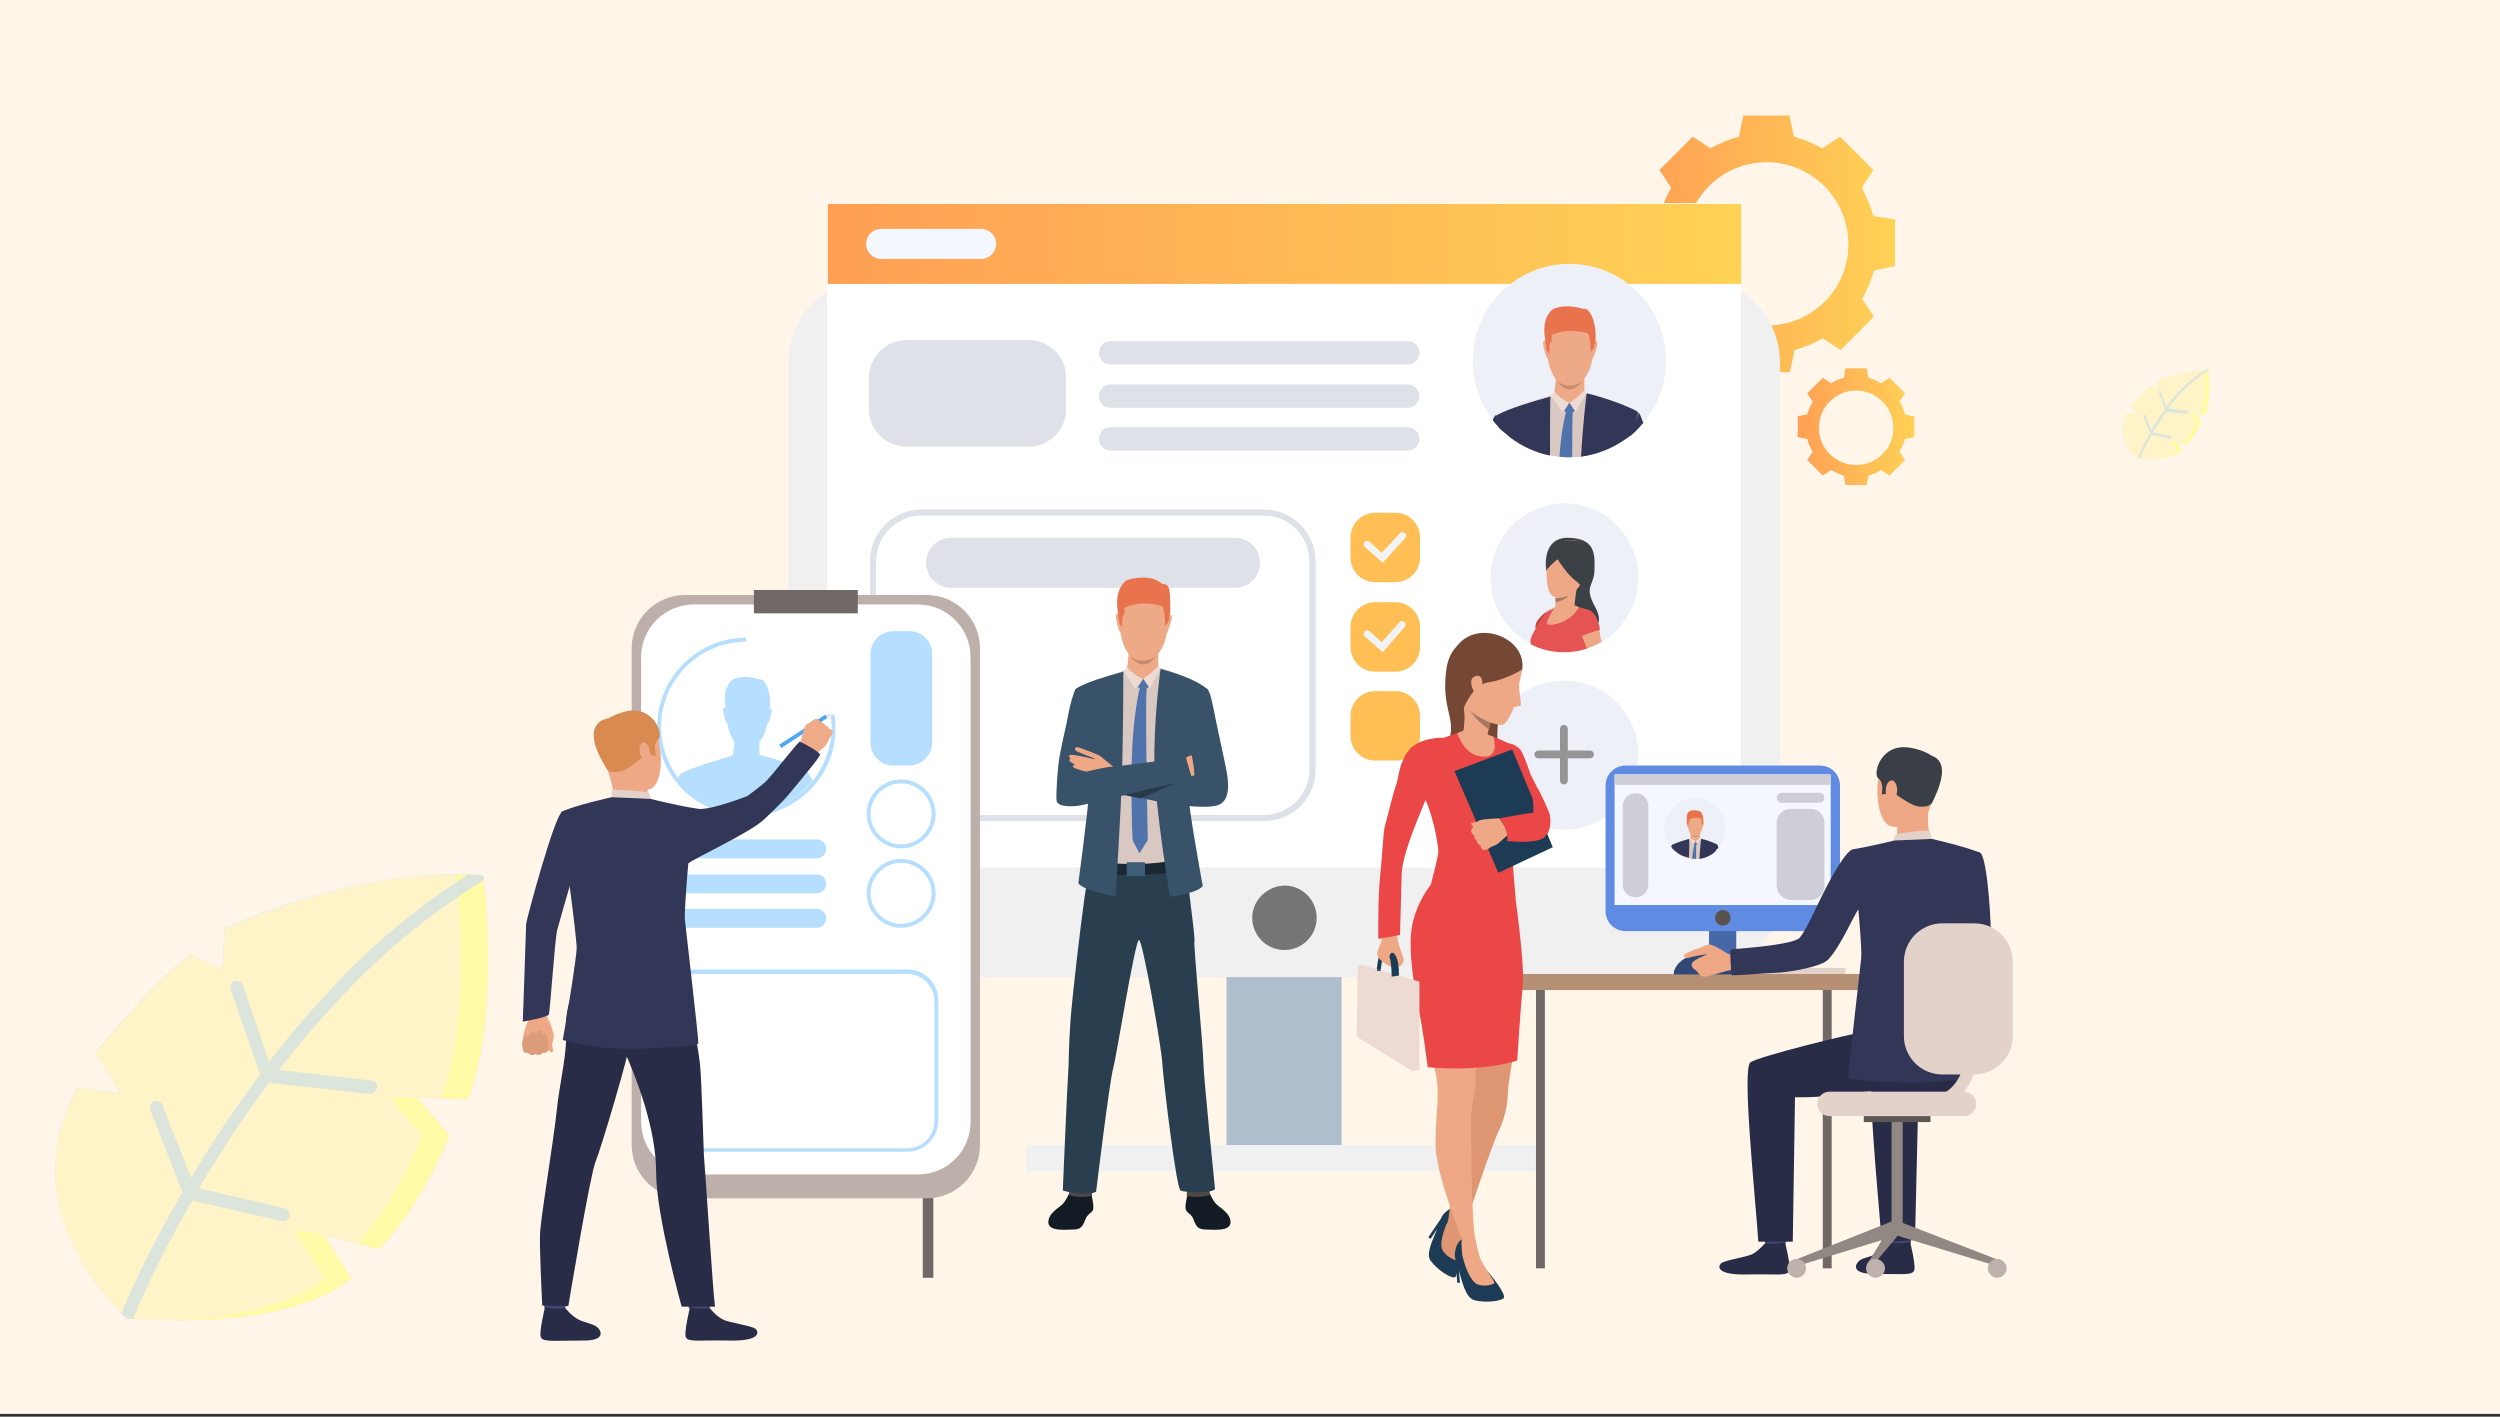 <?xml version="1.0" encoding="UTF-8"?> <svg xmlns="http://www.w3.org/2000/svg" xmlns:xlink="http://www.w3.org/1999/xlink" version="1.1" id="Layer_1" x="0px" y="0px" viewBox="0 0 450 255" style="enable-background:new 0 0 450 255;" xml:space="preserve"><rect x="0" y="0" width="450" height="255" fill="#333333" stroke="none"/> <style type="text/css"> .st0{fill:#FFF6E9;} .st1{fill:#FEE4CF;} .st2{fill:#FED4B3;} .st3{fill:#E8F3E8;} .st4{fill:#FFF4C7;} .st5{fill:#FFFAA6;} .st6{fill:#DCE5DC;} .st7{opacity:0.558;clip-path:url(#SVGID_00000160152066608393324600000001444748884934148783_);} .st8{fill:#7488DD;} .st9{fill:url(#SVGID_00000052077037432418209170000005530466418967350958_);} .st10{fill:url(#SVGID_00000165205071260661050350000000485183591009311899_);} .st11{fill:#AEBECC;} .st12{fill:#F0F0F0;} .st13{fill:#FFFFFF;} .st14{fill:url(#SVGID_00000163782004088183307670000011125909576052751022_);} .st15{fill:#757575;} .st16{fill:#DFE1E8;} .st17{fill:#EEF0F7;} .st18{fill:#3C4145;} .st19{fill:#EEA886;} .st20{fill:#E55353;} .st21{fill:#A77860;} .st22{fill:#BD4444;} .st23{fill:#D9C7C1;} .st24{fill:#EEA987;} .st25{fill:#E8734D;} .st26{fill:#C78D71;} .st27{fill:#EDDAD3;} .st28{fill:#5073AB;} .st29{fill:#323657;} .st30{fill:#F5F7FF;} .st31{fill:#949494;} .st32{fill:#FFBF55;} .st33{fill:#F3F3F3;} .st34{fill:#131C24;} .st35{fill:#4F4946;} .st36{fill:#293E4F;} .st37{fill:#1A2833;} .st38{fill:#385369;} .st39{fill:#3E5E78;} .st40{fill:#263947;} .st41{fill:#706865;} .st42{fill:#BDAFAA;} .st43{fill:#B5DEFF;} .st44{fill:#E2D2CA;} .st45{fill:#CCBDB7;} .st46{fill:#4667A8;} .st47{fill:#B59074;} .st48{fill:#EAD8CF;} .st49{fill:#DA9B5B;} .st50{fill:#424773;} .st51{fill:#292C47;} .st52{fill:#3A3F47;} .st53{fill:#918783;} .st54{fill:#5E5854;} .st55{fill:#BFB2AC;} .st56{fill:#5F8BE3;} .st57{fill:#CECFD6;} .st58{fill:#59524F;} .st59{fill:#314875;} .st60{fill:#1D3B54;} .st61{fill:#DE9673;} .st62{fill:#EB4747;} .st63{fill:#754836;} .st64{fill:#DB9C7C;} .st65{fill:#4DA8F2;} .st66{fill:#EFAA88;} .st67{fill:#D88A51;} </style> <rect id="Rectangle_26" y="-0.5" class="st0" width="450" height="255"></rect> <g id="leaf_2_" transform="translate(-11559.5 -7937)"> <path id="Path_15379" class="st1" d="M11643.5,8134.8l-8.9-0.2l5.7,6.6c0.1,0.1,0.1,0.2,0.1,0.3c-0.6,1.5-5.4,13-12.5,20.2 c-0.1,0.1-0.2,0.1-0.3,0.1l-9.9-2.6l4.9,7.7c0.1,0.1,0.1,0.3-0.1,0.4c-13,10.1-40.3,6.8-40.3,6.8s-21.2-18.3-8.9-41.1 c0.1-0.1,0.2-0.2,0.3-0.2c1,0.1,4.9,0.6,6.9,0.9c0.2,0,0.3-0.1,0.4-0.3c0-0.1,0-0.2,0-0.2l-4.1-6.5c-0.1-0.1-0.1-0.3,0-0.4 c1.3-1.6,10.8-13.2,16.8-17.4c0.1-0.1,0.2-0.1,0.3,0l5.3,2.4c0.2,0.1,0.3,0,0.4-0.2v-0.1l0.3-6.7c0-0.1,0.1-0.2,0.2-0.3 c2.1-1,23.6-10.6,45.6-9.6c0.3,0,0.6,0.3,0.7,0.6c0.4,3.9,2.5,25.7-2.8,39.4C11643.7,8134.7,11643.6,8134.8,11643.5,8134.8 L11643.5,8134.8z"></path> <path id="Path_15380" class="st1" d="M11643.5,8134.8l-8.9-0.2l5.7,6.6c0.1,0.1,0.1,0.2,0.1,0.3c-0.6,1.5-5.4,13-12.5,20.2 c-0.1,0.1-0.2,0.1-0.3,0.1l-9.9-2.6l4.9,7.7c0.1,0.1,0.1,0.3-0.1,0.4c-11.4,8.8-33.6,7.4-39.1,7c-0.8-0.1-1.2-0.1-1.2-0.1 s-0.3-0.3-0.9-0.9c-3.9-3.9-18.8-20.3-7.9-40.2c0.1-0.1,0.2-0.2,0.3-0.2c1,0.1,4.9,0.6,6.9,0.9c0.2,0,0.3-0.1,0.4-0.3 c0-0.1,0-0.2,0-0.2l-4.1-6.5c-0.1-0.1-0.1-0.3,0-0.4c1.3-1.6,10.8-13.2,16.8-17.4c0.1-0.1,0.2-0.1,0.3,0l5.3,2.4 c0.2,0.1,0.3,0,0.4-0.2v-0.1l0.3-6.7c0-0.1,0.1-0.2,0.2-0.3c2.1-0.9,22.2-10,43.5-9.7c0.7,0,1.4,0,2.1,0.1c0.3,0,0.6,0.3,0.7,0.6 c0,0.1,0,0.2,0,0.3c0.5,4.6,2.4,25.8-2.8,39.1C11643.7,8134.7,11643.6,8134.8,11643.5,8134.8L11643.5,8134.8z"></path> <g id="Group_4129" transform="translate(19.319 0.001)"> <path id="Path_15381" class="st1" d="M11593.5,8159l4.9,7.9c0.1,0.1,0.1,0.3-0.1,0.4c-7.2,5.6-18.8,7.1-27.7,7.3 c9.1,0.2,23.9-0.6,32.6-7.3c0.1-0.1,0.2-0.3,0.1-0.4l-4.9-7.7l-4.5-0.7c-0.2,0-0.3,0.1-0.4,0.3 C11593.5,8158.9,11593.5,8159,11593.5,8159L11593.5,8159z"></path> <path id="Path_15382" class="st1" d="M11610.8,8135.1l5.2,6.1c0.1,0.1,0.1,0.2,0.1,0.3c-0.6,1.5-5,12.1-11.6,19.3l3.7,1 c0.1,0,0.2,0,0.3-0.1c7.1-7.2,11.8-18.6,12.5-20.2c0-0.1,0-0.2-0.1-0.3l-5.7-6.6h-4.2c-0.2,0-0.3,0.1-0.3,0.3 C11610.8,8135,11610.8,8135.1,11610.8,8135.1z"></path> <path id="Path_15383" class="st1" d="M11627.2,8095.2c0-0.3-0.3-0.6-0.7-0.6c-1.9-0.1-3.7-0.1-5.6,0c0.3,0,0.5,0,0.8,0 s0.6,0.3,0.7,0.6c0.4,3.9,2.5,25.8-2.8,39.5l4.6,0.1c0.1,0,0.3-0.1,0.3-0.2C11629.8,8120.9,11627.7,8099.1,11627.2,8095.2 L11627.2,8095.2z"></path> <path id="Path_15384" class="st2" d="M11607.1,8131.5l-16.7-1.9c3.9-5.1,8.2-10,12.7-14.7c7.2-7.5,15.3-14,24.2-19.5 c0-0.1,0-0.2,0-0.3c0-0.3-0.3-0.6-0.7-0.6c-0.7,0-1.4-0.1-2.1-0.1c-8.4,5.3-16.2,11.7-23.1,18.9c-4.5,4.7-8.8,9.6-12.8,14.8 l-4.7-13.8c-0.2-0.6-0.9-0.9-1.5-0.7c-0.6,0.2-0.9,0.9-0.7,1.5l5.3,15.3c-2.5,3.4-5,6.9-7.4,10.5c-1.8,2.8-3.5,5.5-5,8.1 l-5.2-13.1c-0.2-0.6-0.9-0.9-1.5-0.7s-0.9,0.9-0.7,1.5l5.8,14.9c-4.1,7-7.8,14.3-11,21.8c0.6,0.6,0.9,0.9,0.9,0.9s0.4,0.1,1.2,0.1 c3.1-7.3,6.7-14.4,10.7-21.3l16.1,3.7c0.6,0.1,1.3-0.2,1.4-0.9c0.1-0.6-0.2-1.3-0.9-1.4l-15.4-3.6c1.6-2.8,3.5-5.7,5.4-8.7 c2.3-3.6,4.8-7,7.2-10.3l18.1,2c0.6,0.1,1.2-0.4,1.3-1C11608.3,8132.2,11607.8,8131.6,11607.1,8131.5 C11607.2,8131.5,11607.1,8131.5,11607.1,8131.5L11607.1,8131.5z"></path> </g> </g> <g id="leaf_2_2" transform="translate(-11559.5 -7937)"> <path id="Path_15379-2" class="st1" d="M11643.5,8134.8l-8.9-0.2l5.7,6.6c0.1,0.1,0.1,0.2,0.1,0.3c-0.6,1.5-5.4,13-12.5,20.2 c-0.1,0.1-0.2,0.1-0.3,0.1l-9.9-2.6l4.9,7.7c0.1,0.1,0.1,0.3-0.1,0.4c-13,10.1-40.3,6.8-40.3,6.8s-21.2-18.3-8.9-41.1 c0.1-0.1,0.2-0.2,0.3-0.2c1,0.1,4.9,0.6,6.9,0.9c0.2,0,0.3-0.1,0.4-0.3c0-0.1,0-0.2,0-0.2l-4.1-6.5c-0.1-0.1-0.1-0.3,0-0.4 c1.3-1.6,10.8-13.2,16.8-17.4c0.1-0.1,0.2-0.1,0.3,0l5.3,2.4c0.2,0.1,0.3,0,0.4-0.2v-0.1l0.3-6.7c0-0.1,0.1-0.2,0.2-0.3 c2.1-1,23.6-10.6,45.6-9.6c0.3,0,0.6,0.3,0.7,0.6c0.4,3.9,2.5,25.7-2.8,39.4C11643.7,8134.7,11643.6,8134.8,11643.5,8134.8 L11643.5,8134.8z"></path> <path id="Path_15380-2" class="st1" d="M11643.5,8134.8l-8.9-0.2l5.7,6.6c0.1,0.1,0.1,0.2,0.1,0.3c-0.6,1.5-5.4,13-12.5,20.2 c-0.1,0.1-0.2,0.1-0.3,0.1l-9.9-2.6l4.9,7.7c0.1,0.1,0.1,0.3-0.1,0.4c-11.4,8.8-33.6,7.4-39.1,7c-0.8-0.1-1.2-0.1-1.2-0.1 s-0.3-0.3-0.9-0.9c-3.9-3.9-18.8-20.3-7.9-40.2c0.1-0.1,0.2-0.2,0.3-0.2c1,0.1,4.9,0.6,6.9,0.9c0.2,0,0.3-0.1,0.4-0.3 c0-0.1,0-0.2,0-0.2l-4.1-6.5c-0.1-0.1-0.1-0.3,0-0.4c1.3-1.6,10.8-13.2,16.8-17.4c0.1-0.1,0.2-0.1,0.3,0l5.3,2.4 c0.2,0.1,0.3,0,0.4-0.2v-0.1l0.3-6.7c0-0.1,0.1-0.2,0.2-0.3c2.1-0.9,22.2-10,43.5-9.7c0.7,0,1.4,0,2.1,0.1c0.3,0,0.6,0.3,0.7,0.6 c0,0.1,0,0.2,0,0.3c0.5,4.6,2.4,25.8-2.8,39.1C11643.7,8134.7,11643.6,8134.8,11643.5,8134.8L11643.5,8134.8z"></path> <g id="Group_4129-2" transform="translate(19.319 0.001)"> <path id="Path_15381-2" class="st1" d="M11593.5,8159l4.9,7.9c0.1,0.1,0.1,0.3-0.1,0.4c-7.2,5.6-18.8,7.1-27.7,7.3 c9.1,0.2,23.9-0.6,32.6-7.3c0.1-0.1,0.2-0.3,0.1-0.4l-4.9-7.7l-4.5-0.7c-0.2,0-0.3,0.1-0.4,0.3 C11593.5,8158.9,11593.5,8159,11593.5,8159L11593.5,8159z"></path> <path id="Path_15382-2" class="st1" d="M11610.8,8135.1l5.2,6.1c0.1,0.1,0.1,0.2,0.1,0.3c-0.6,1.5-5,12.1-11.6,19.3l3.7,1 c0.1,0,0.2,0,0.3-0.1c7.1-7.2,11.8-18.6,12.5-20.2c0-0.1,0-0.2-0.1-0.3l-5.7-6.6h-4.2c-0.2,0-0.3,0.1-0.3,0.3 C11610.8,8135,11610.8,8135.1,11610.8,8135.1z"></path> <path id="Path_15383-2" class="st1" d="M11627.2,8095.2c0-0.3-0.3-0.6-0.7-0.6c-1.9-0.1-3.7-0.1-5.6,0c0.3,0,0.5,0,0.8,0 s0.6,0.3,0.7,0.6c0.4,3.9,2.5,25.8-2.8,39.5l4.6,0.1c0.1,0,0.3-0.1,0.3-0.2C11629.8,8120.9,11627.7,8099.1,11627.2,8095.2 L11627.2,8095.2z"></path> <path id="Path_15384-2" class="st2" d="M11607.1,8131.5l-16.7-1.9c3.9-5.1,8.2-10,12.7-14.7c7.2-7.5,15.3-14,24.2-19.5 c0-0.1,0-0.2,0-0.3c0-0.3-0.3-0.6-0.7-0.6c-0.7,0-1.4-0.1-2.1-0.1c-8.4,5.3-16.2,11.7-23.1,18.9c-4.5,4.7-8.8,9.6-12.8,14.8 l-4.7-13.8c-0.2-0.6-0.9-0.9-1.5-0.7c-0.6,0.2-0.9,0.9-0.7,1.5l5.3,15.3c-2.5,3.4-5,6.9-7.4,10.5c-1.8,2.8-3.5,5.5-5,8.1 l-5.2-13.1c-0.2-0.6-0.9-0.9-1.5-0.7s-0.9,0.9-0.7,1.5l5.8,14.9c-4.1,7-7.8,14.3-11,21.8c0.6,0.6,0.9,0.9,0.9,0.9s0.4,0.1,1.2,0.1 c3.1-7.3,6.7-14.4,10.7-21.3l16.1,3.7c0.6,0.1,1.3-0.2,1.4-0.9c0.1-0.6-0.2-1.3-0.9-1.4l-15.4-3.6c1.6-2.8,3.5-5.7,5.4-8.7 c2.3-3.6,4.8-7,7.2-10.3l18.1,2c0.6,0.1,1.2-0.4,1.3-1C11608.3,8132.2,11607.8,8131.6,11607.1,8131.5 C11607.2,8131.5,11607.1,8131.5,11607.1,8131.5L11607.1,8131.5z"></path> </g> </g> <g id="leaf_2_3" transform="translate(-11559.5 -7937)"> <path id="Path_15379-3" class="st3" d="M11643.5,8134.8l-8.9-0.2l5.7,6.6c0.1,0.1,0.1,0.2,0.1,0.3c-0.6,1.5-5.4,13-12.5,20.2 c-0.1,0.1-0.2,0.1-0.3,0.1l-9.9-2.6l4.9,7.7c0.1,0.1,0.1,0.3-0.1,0.4c-13,10.1-40.3,6.8-40.3,6.8s-21.2-18.3-8.9-41.1 c0.1-0.1,0.2-0.2,0.3-0.2c1,0.1,4.9,0.6,6.9,0.9c0.2,0,0.3-0.1,0.4-0.3c0-0.1,0-0.2,0-0.2l-4.1-6.5c-0.1-0.1-0.1-0.3,0-0.4 c1.3-1.6,10.8-13.2,16.8-17.4c0.1-0.1,0.2-0.1,0.3,0l5.3,2.4c0.2,0.1,0.3,0,0.4-0.2v-0.1l0.3-6.7c0-0.1,0.1-0.2,0.2-0.3 c2.1-1,23.6-10.6,45.6-9.6c0.3,0,0.6,0.3,0.7,0.6c0.4,3.9,2.5,25.7-2.8,39.4C11643.7,8134.7,11643.6,8134.8,11643.5,8134.8 L11643.5,8134.8z"></path> <path id="Path_15380-3" class="st4" d="M11643.5,8134.8l-8.9-0.2l5.7,6.6c0.1,0.1,0.1,0.2,0.1,0.3c-0.6,1.5-5.4,13-12.5,20.2 c-0.1,0.1-0.2,0.1-0.3,0.1l-9.9-2.6l4.9,7.7c0.1,0.1,0.1,0.3-0.1,0.4c-11.4,8.8-33.6,7.4-39.1,7c-0.8-0.1-1.2-0.1-1.2-0.1 s-0.3-0.3-0.9-0.9c-3.9-3.9-18.8-20.3-7.9-40.2c0.1-0.1,0.2-0.2,0.3-0.2c1,0.1,4.9,0.6,6.9,0.9c0.2,0,0.3-0.1,0.4-0.3 c0-0.1,0-0.2,0-0.2l-4.1-6.5c-0.1-0.1-0.1-0.3,0-0.4c1.3-1.6,10.8-13.2,16.8-17.4c0.1-0.1,0.2-0.1,0.3,0l5.3,2.4 c0.2,0.1,0.3,0,0.4-0.2v-0.1l0.3-6.7c0-0.1,0.1-0.2,0.2-0.3c2.1-0.9,22.2-10,43.5-9.7c0.7,0,1.4,0,2.1,0.1c0.3,0,0.6,0.3,0.7,0.6 c0,0.1,0,0.2,0,0.3c0.5,4.6,2.4,25.8-2.8,39.1C11643.7,8134.7,11643.6,8134.8,11643.5,8134.8L11643.5,8134.8z"></path> <g id="Group_4129-3" transform="translate(19.319 0.001)"> <path id="Path_15381-3" class="st5" d="M11593.5,8159l4.9,7.9c0.1,0.1,0.1,0.3-0.1,0.4c-7.2,5.6-18.8,7.1-27.7,7.3 c9.1,0.2,23.9-0.6,32.6-7.3c0.1-0.1,0.2-0.3,0.1-0.4l-4.9-7.7l-4.5-0.7c-0.2,0-0.3,0.1-0.4,0.3 C11593.5,8158.9,11593.5,8159,11593.5,8159L11593.5,8159z"></path> <path id="Path_15382-3" class="st5" d="M11610.8,8135.1l5.2,6.1c0.1,0.1,0.1,0.2,0.1,0.3c-0.6,1.5-5,12.1-11.6,19.3l3.7,1 c0.1,0,0.2,0,0.3-0.1c7.1-7.2,11.8-18.6,12.5-20.2c0-0.1,0-0.2-0.1-0.3l-5.7-6.6h-4.2c-0.2,0-0.3,0.1-0.3,0.3 C11610.8,8135,11610.8,8135.1,11610.8,8135.1z"></path> <path id="Path_15383-3" class="st5" d="M11627.2,8095.2c0-0.3-0.3-0.6-0.7-0.6c-1.9-0.1-3.7-0.1-5.6,0c0.3,0,0.5,0,0.8,0 s0.6,0.3,0.7,0.6c0.4,3.9,2.5,25.8-2.8,39.5l4.6,0.1c0.1,0,0.3-0.1,0.3-0.2C11629.8,8120.9,11627.7,8099.1,11627.2,8095.2 L11627.2,8095.2z"></path> <path id="Path_15384-3" class="st6" d="M11607.1,8131.5l-16.7-1.9c3.9-5.1,8.2-10,12.7-14.7c7.2-7.5,15.3-14,24.2-19.5 c0-0.1,0-0.2,0-0.3c0-0.3-0.3-0.6-0.7-0.6c-0.7,0-1.4-0.1-2.1-0.1c-8.4,5.3-16.2,11.7-23.1,18.9c-4.5,4.7-8.8,9.6-12.8,14.8 l-4.7-13.8c-0.2-0.6-0.9-0.9-1.5-0.7c-0.6,0.2-0.9,0.9-0.7,1.5l5.3,15.3c-2.5,3.4-5,6.9-7.4,10.5c-1.8,2.8-3.5,5.5-5,8.1 l-5.2-13.1c-0.2-0.6-0.9-0.9-1.5-0.7s-0.9,0.9-0.7,1.5l5.8,14.9c-4.1,7-7.8,14.3-11,21.8c0.6,0.6,0.9,0.9,0.9,0.9s0.4,0.1,1.2,0.1 c3.1-7.3,6.7-14.4,10.7-21.3l16.1,3.7c0.6,0.1,1.3-0.2,1.4-0.9c0.1-0.6-0.2-1.3-0.9-1.4l-15.4-3.6c1.6-2.8,3.5-5.7,5.4-8.7 c2.3-3.6,4.8-7,7.2-10.3l18.1,2c0.6,0.1,1.2-0.4,1.3-1C11608.3,8132.2,11607.8,8131.6,11607.1,8131.5 C11607.2,8131.5,11607.1,8131.5,11607.1,8131.5L11607.1,8131.5z"></path> </g> </g> <g id="leaf_2_3_00000041288497224385667610000006577730725536252815_" transform="translate(-11559.5 -7937)"> <path id="Path_15379-3_00000148626309124704026660000010727753195988924074_" class="st3" d="M11956.4,8011.6h-1.8l1.1,1.3 c0,0,0,0,0,0.1c-0.1,0.3-1.1,2.6-2.5,4c0,0,0,0-0.1,0l-2-0.5l1,1.5v0.1c-2.6,2-8,1.4-8,1.4s-4.2-3.6-1.8-8.2c0,0,0,0,0.1,0 c0.2,0,1,0.1,1.4,0.2c0,0,0.1,0,0.1-0.1l0,0l-0.8-1.3v-0.1c0.3-0.3,2.1-2.6,3.3-3.5c0,0,0,0,0.1,0l1.1,0.5h0.1l0,0l0.1-1.3 c0,0,0,0,0-0.1c0.4-0.2,4.7-2.1,9.1-1.9c0.1,0,0.1,0.1,0.1,0.1C11957.1,8004.4,11957.5,8008.8,11956.4,8011.6L11956.4,8011.6 L11956.4,8011.6z"></path> <path id="Path_15380-3_00000076567376216042411520000014093503021392839049_" class="st4" d="M11956.4,8011.6h-1.8l1.1,1.3 c0,0,0,0,0,0.1c-0.1,0.3-1.1,2.6-2.5,4c0,0,0,0-0.1,0l-2-0.5l1,1.5v0.1c-2.3,1.7-6.7,1.5-7.8,1.4c-0.2,0-0.2,0-0.2,0 s-0.1-0.1-0.2-0.2c-0.8-0.8-3.7-4-1.6-8c0,0,0,0,0.1,0c0.2,0,1,0.1,1.4,0.2c0,0,0.1,0,0.1-0.1l0,0l-0.8-1.3v-0.1 c0.3-0.3,2.1-2.6,3.3-3.5c0,0,0,0,0.1,0l1.1,0.5h0.1l0,0l0.1-1.3c0,0,0,0,0-0.1c0.4-0.2,4.4-2,8.6-1.9c0.1,0,0.3,0,0.4,0 c0.1,0,0.1,0.1,0.1,0.1s0,0,0,0.1C11957.1,8004.7,11957.5,8008.9,11956.4,8011.6L11956.4,8011.6L11956.4,8011.6z"></path> <g id="Group_4129-3_00000029034857984519852920000016019085196917969030_" transform="translate(19.319 0.001)"> <path id="Path_15381-3_00000145746769216760643270000006000483314080561053_" class="st5" d="M11931,8016.4l1,1.6v0.1 c-1.4,1.1-3.7,1.4-5.5,1.5c1.8,0,4.8-0.1,6.5-1.5v-0.1l-1-1.5L11931,8016.4C11931,8016.3,11931,8016.3,11931,8016.4L11931,8016.4 L11931,8016.4z"></path> <path id="Path_15382-3_00000124851663596375805480000017346329659784072627_" class="st5" d="M11934.4,8011.6l1,1.2c0,0,0,0,0,0.1 c-0.1,0.3-1,2.4-2.3,3.8l0.7,0.2c0,0,0,0,0.1,0c1.4-1.4,2.3-3.7,2.5-4c0,0,0,0,0-0.1l-1.1-1.3L11934.4,8011.6 C11934.4,8011.5,11934.4,8011.6,11934.4,8011.6L11934.4,8011.6z"></path> <path id="Path_15383-3_00000102540101180174594500000014217034040119381896_" class="st5" d="M11937.7,8003.7 c0-0.1-0.1-0.1-0.1-0.1c-0.4,0-0.7,0-1.1,0c0.1,0,0.1,0,0.2,0s0.1,0.1,0.1,0.1c0.1,0.8,0.5,5.1-0.6,7.9h0.9h0.1 C11938.2,8008.8,11937.8,8004.5,11937.7,8003.7L11937.7,8003.7z"></path> <path id="Path_15384-3_00000162349693861303309830000005671146383229067441_" class="st6" d="M11933.7,8010.9l-3.3-0.4 c0.8-1,1.6-2,2.5-2.9c1.4-1.5,3-2.8,4.8-3.9c0,0,0,0,0-0.1s-0.1-0.1-0.1-0.1c-0.1,0-0.3,0-0.4,0c-1.7,1.1-3.2,2.3-4.6,3.8 c-0.9,0.9-1.8,1.9-2.5,2.9l-0.9-2.7c0-0.1-0.2-0.2-0.3-0.1c-0.1,0-0.2,0.2-0.1,0.3l1.1,3c-0.5,0.7-1,1.4-1.5,2.1 c-0.4,0.6-0.7,1.1-1,1.6l-1-2.6c0-0.1-0.2-0.2-0.3-0.1s-0.2,0.2-0.1,0.3l1.2,3c-0.8,1.4-1.6,2.8-2.2,4.3c0.1,0.1,0.2,0.2,0.2,0.2 s0.1,0,0.2,0c0.6-1.5,1.3-2.9,2.1-4.2l3.2,0.7c0.1,0,0.3,0,0.3-0.2c0-0.1,0-0.3-0.2-0.3l-3.1-0.7c0.3-0.6,0.7-1.1,1.1-1.7 c0.5-0.7,1-1.4,1.4-2l3.6,0.4c0.1,0,0.2-0.1,0.3-0.2C11933.9,8011.1,11933.8,8010.9,11933.7,8010.9L11933.7,8010.9L11933.7,8010.9 z"></path> </g> </g> <g> <g> <g> <g> <g> <g> <g> <defs> <rect id="SVGID_1_" x="-76152" y="-39642" width="450" height="255"></rect> </defs> <clipPath id="SVGID_00000152963962112653495680000015701254368974219423_"> <use xlink:href="#SVGID_1_" style="overflow:visible;"></use> </clipPath> <g id="Mask_Group_31" transform="translate(-12692 -6607)" style="opacity:0.558;clip-path:url(#SVGID_00000152963962112653495680000015701254368974219423_);"> <circle id="Ellipse_1157" class="st8" cx="13132" cy="6848" r="42"></circle> </g> </g> </g> </g> </g> </g> </g> </g> <g> <g> <linearGradient id="SVGID_00000026880158261993926660000009687258948643123586_" gradientUnits="userSpaceOnUse" x1="295.087" y1="43.873" x2="340.975" y2="43.873"> <stop offset="0" style="stop-color:#FF9F55"></stop> <stop offset="1" style="stop-color:#FFD255"></stop> </linearGradient> <path style="fill:url(#SVGID_00000026880158261993926660000009687258948643123586_);" d="M337.2,38.9c-0.5-1.8-1.2-3.5-2.1-5.1 l2.1-3.2l-3-3l-3-3l-3.2,2.1c-1.6-0.9-3.3-1.6-5.1-2.1l-0.8-3.8H318h-4.2l-0.8,3.8c-1.8,0.5-3.5,1.2-5.1,2.1l-3.2-2.1l-3,3l-3,3 l2.1,3.2c-0.9,1.6-1.6,3.3-2.1,5.1l-3.8,0.8v4.2v4.2l3.8,0.8c0.5,1.8,1.2,3.5,2.1,5.1l-2.1,3.2l3,3l3,3l3.2-2.1 c1.6,0.9,3.3,1.6,5.1,2.1l0.8,3.8h4.2h4.2L323,63c1.8-0.5,3.5-1.2,5.1-2.1l3.2,2.1l3-3l3-3l-2.1-3.2c0.9-1.6,1.6-3.3,2.1-5.1 l3.8-0.8v-4.2v-4.2L337.2,38.9z M318,58.6c-8.1,0-14.7-6.6-14.7-14.7c0-8.1,6.6-14.7,14.7-14.7s14.7,6.6,14.7,14.7 C332.8,52,326.2,58.6,318,58.6z"></path> </g> <g> <linearGradient id="SVGID_00000092451892543692224270000000258602266194860720_" gradientUnits="userSpaceOnUse" x1="323.618" y1="76.909" x2="344.655" y2="76.909"> <stop offset="0" style="stop-color:#FF9F55"></stop> <stop offset="1" style="stop-color:#FFD255"></stop> </linearGradient> <path style="fill:url(#SVGID_00000092451892543692224270000000258602266194860720_);" d="M342.9,74.6c-0.2-0.8-0.5-1.6-1-2.3 l1-1.5l-1.4-1.4l-1.4-1.4l-1.5,1c-0.7-0.4-1.5-0.8-2.3-1l-0.3-1.7h-1.9h-1.9l-0.3,1.7c-0.8,0.2-1.6,0.5-2.3,1l-1.5-1l-1.4,1.4 l-1.4,1.4l1,1.5c-0.4,0.7-0.8,1.5-1,2.3l-1.7,0.3v1.9v1.9l1.7,0.3c0.2,0.8,0.5,1.6,1,2.3l-1,1.5l1.4,1.4l1.4,1.4l1.5-1 c0.7,0.4,1.5,0.8,2.3,1l0.3,1.7h1.9h1.9l0.3-1.7c0.8-0.2,1.6-0.5,2.3-1l1.5,1l1.4-1.4l1.4-1.4l-1-1.5c0.4-0.7,0.8-1.5,1-2.3 l1.7-0.3v-1.9V75L342.9,74.6z M334.1,83.7c-3.7,0-6.7-3-6.7-6.7c0-3.7,3-6.7,6.7-6.7s6.7,3,6.7,6.7 C340.9,80.6,337.9,83.7,334.1,83.7z"></path> </g> <g> <rect x="220.9" y="145.7" transform="matrix(-1 -1.224647e-16 1.224647e-16 -1 462.381 354.16)" class="st11" width="20.7" height="62.8"></rect> </g> <g> <path class="st12" d="M157.2,175.9h147.9c8.4,0,15.3-6.8,15.3-15.3V65.3c0-8.4-6.8-15.3-15.3-15.3H157.2 c-8.4,0-15.3,6.8-15.3,15.3v95.4C142,169.1,148.8,175.9,157.2,175.9z"></path> </g> <g> <rect x="149" y="36.7" transform="matrix(-1 -1.224647e-16 1.224647e-16 -1 462.381 192.859)" class="st13" width="164.5" height="119.6"></rect> </g> <g> <linearGradient id="SVGID_00000082333924332164902930000010062000230766409857_" gradientUnits="userSpaceOnUse" x1="148.959" y1="43.873" x2="313.422" y2="43.873"> <stop offset="0" style="stop-color:#FF9F55"></stop> <stop offset="1" style="stop-color:#FFD255"></stop> </linearGradient> <polygon style="fill:url(#SVGID_00000082333924332164902930000010062000230766409857_);" points="149,51.1 313.4,51.1 313.4,36.7 149,36.7 "></polygon> </g> <g> <path class="st15" d="M225.4,165.2c0,3.2,2.6,5.8,5.8,5.8c3.2,0,5.8-2.6,5.8-5.8c0-3.2-2.6-5.8-5.8-5.8 C228,159.5,225.4,162.1,225.4,165.2z"></path> </g> <g> <g> <g> <path class="st16" d="M199.9,65.6h53.5c1.2,0,2.1-1,2.1-2.1v0c0-1.2-1-2.1-2.1-2.1h-53.5c-1.2,0-2.1,1-2.1,2.1v0 C197.8,64.7,198.7,65.6,199.9,65.6z"></path> </g> </g> </g> <g> <g> <g> <path class="st16" d="M199.9,73.4h53.5c1.2,0,2.1-1,2.1-2.1v0c0-1.2-1-2.1-2.1-2.1h-53.5c-1.2,0-2.1,1-2.1,2.1l0,0 C197.8,72.4,198.7,73.4,199.9,73.4z"></path> </g> </g> </g> <g> <g> <g> <path class="st16" d="M199.9,81.1h53.5c1.2,0,2.1-1,2.1-2.1l0,0c0-1.2-1-2.1-2.1-2.1h-53.5c-1.2,0-2.1,1-2.1,2.1l0,0 C197.8,80.1,198.7,81.1,199.9,81.1z"></path> </g> </g> </g> <g> <g> <g> <g> <path class="st16" d="M227.5,147.8h-61.6c-5.1,0-9.3-4.2-9.3-9.3V101c0-5.1,4.2-9.3,9.3-9.3h61.6c5.1,0,9.3,4.2,9.3,9.3v37.5 C236.9,143.6,232.7,147.8,227.5,147.8z M165.9,92.8c-4.5,0-8.2,3.7-8.2,8.2v37.5c0,4.5,3.7,8.2,8.2,8.2h61.6 c4.5,0,8.2-3.7,8.2-8.2V101c0-4.5-3.7-8.2-8.2-8.2H165.9z"></path> </g> </g> </g> </g> <g> <g> <g> <path class="st16" d="M171.2,105.8h51.1c2.5,0,4.5-2,4.5-4.5v0c0-2.5-2-4.5-4.5-4.5h-51.1c-2.5,0-4.5,2-4.5,4.5v0 C166.7,103.8,168.7,105.8,171.2,105.8z"></path> </g> </g> </g> <rect x="184.7" y="206.1" class="st12" width="93" height="4.7"></rect> <g> <path class="st17" d="M294.9,104c0,4.9-2.7,9.2-6.6,11.6c-0.8,0.5-1.6,0.9-2.5,1.1c-0.1,0-0.2,0.1-0.2,0.1c-1.3,0.4-2.6,0.6-4,0.6 c-2.1,0-4.2-0.5-5.9-1.4c-4.4-2.2-7.4-6.7-7.4-12c0-7.4,6-13.4,13.4-13.4C288.9,90.6,294.9,96.6,294.9,104z"></path> <g> <path class="st18" d="M278.3,102.6c0,0-0.9-5.9,4-5.8c4.9,0.1,4.8,3,4.7,5.9c-0.1,2.9-2,2.7,0.2,6.7c2.1,4-1.8,4-1.8,4l-3.1-4.2 L278.3,102.6z"></path> </g> <g> <path class="st19" d="M281.8,97.3c0,0-3.3,0.5-3.4,5.2c-0.1,4.7,0.9,5.7,3.8,4.7c2.9-1,3.8-5.9,3.9-6.7 C286.1,99.9,286.3,96.8,281.8,97.3z"></path> </g> <g> <path class="st20" d="M287.6,113.7c0,1.4-0.7,2.4-1.9,3c-0.1,0-0.2,0.1-0.2,0.1c-1.3,0.4-2.6,0.6-4,0.6c-2.1,0-4.2-0.5-5.9-1.4 c-0.4-0.8,0.2-1.9,1.4-3.7c0.8-1.2,1.6-2.4,3-3c2-0.3,4.2-0.3,5.7,0.5C286.8,110.4,287.6,111.6,287.6,113.7z"></path> </g> <g> <path class="st20" d="M277.6,112.2l-1.5,2.4c0,0,0.1-0.4,0.3-1.4c0-0.2,0.1-0.4,0.1-0.7c0-0.1,0-0.1,0-0.2l0,0 c0.7-1.5,2.7-2.6,2.8-2.7L277.6,112.2z"></path> </g> <g> <path class="st19" d="M288.3,115.5c-0.8,0.5-1.6,0.9-2.5,1.1c-0.1,0-0.2,0.1-0.2,0.1c-0.3-0.9-0.6-1.6-0.7-1.8 c0-0.1-0.1-0.2-0.1-0.3c-0.3-0.7-0.9-2.2-0.9-3.3c0-0.7,0.2-1.4,1-1.5c0.3-0.1,0.6-0.1,0.8,0c0.8,0.2,1.3,0.9,1.6,1.6 c0,0,0,0,0,0c0.2,0.6,0.3,1.1,0.3,1.1s0,0.1,0,0.1c0,0.2,0.1,0.5,0.3,1C288,114.1,288.1,114.8,288.3,115.5z"></path> </g> <g> <path class="st19" d="M284,105.2c-0.3,0.5-0.6,3.9-0.6,3.9s-4.1,1.5-3.6,0.7c0.2-0.4,0.2-0.9,0.2-1.3c0-0.3,0-0.7,0-0.8 c0-0.1,0-0.1,0-0.1S284.3,104.6,284,105.2z"></path> </g> <g> <path class="st18" d="M280.4,100.7c0,0,1.7,2.8,3.3,3.9c1.5,1.1,0.8,2,0.8,2s4-8.5,0.2-9.1c-3.8-0.6-6.2-0.6-6.3,5.1 C278.3,102.6,280.1,100.7,280.4,100.7z"></path> </g> <g> <path class="st21" d="M282.3,107.2c-0.6,0.9-2.3,1.2-2.3,1.2l0,0c0-0.3,0-0.7,0-0.8C281,107.8,282.3,107.2,282.3,107.2z"></path> </g> <path class="st22" d="M276.5,112.2L276.5,112.2c0,0-0.1,0.2-0.2,0.9l0.6-0.9c0,0,1.1-1.5,1.4-1.9c0.4-0.4,0.9-0.7,0.9-0.7 S277.2,110.6,276.5,112.2z"></path> <path class="st20" d="M284.6,114.5c0,0,2.6-1,3.4-1.1c0,0-0.5-4.2-3.1-3.7C282.3,110.1,284.6,114.5,284.6,114.5z"></path> <path class="st19" d="M279.9,109.2c0,0-1.9,2.9-1.3,3.2c0.6,0.3,4.1-0.3,5.6-3.1C284.3,109.3,282.1,108.1,279.9,109.2z"></path> </g> <g> <path class="st17" d="M299.9,64.9c0,9.6-7.8,17.4-17.4,17.4c-9.6,0-17.4-7.8-17.4-17.4c0-9.6,7.8-17.4,17.4-17.4 C292.1,47.5,299.9,55.3,299.9,64.9z"></path> <g> <g> <path class="st23" d="M293.8,74.5l-1.3,4.6c-2.3,1.6-5,2.7-7.9,3.1c-0.5,0.1-1,0.1-1.6,0.1c-0.2,0-0.4,0-0.6,0 c-0.6,0-1.1,0-1.7-0.1c-0.6-0.1-1.2-0.1-1.8-0.3c-2.6-0.5-5.1-1.7-7.1-3.2c-0.2-1.5-0.5-3.2-0.7-4.8c1.3-0.5,5.4-1.9,7.9-2.7 c0,0,0.1,0,0.1,0c0.1,0,0.1,0,0.2-0.1c0.2-0.1,0.3-0.1,0.4-0.1c0.1,0,0.3-0.1,0.4-0.1c0.5-0.2,0.9-0.3,1-0.3c0,0,0,0,0,0 c0,0,0.1,0,0.1,0l0,0l3.5,0.3l0.6,0l0.2,0c0,0,0,0,0.1,0c0.2,0.1,0.8,0.2,1.6,0.5c0,0,0,0,0,0C289.2,71.9,292.5,73.1,293.8,74.5 z"></path> </g> <g> <path class="st24" d="M283.4,56.3c0,0,4.1,0.7,3.4,7.2c-0.7,6.5-4.4,5.9-4.6,5.9c-0.2,0-3.7,0.1-3.9-7.9 C278.3,61.5,278.3,55.7,283.4,56.3z"></path> </g> <g> <path class="st24" d="M285.2,67.5c0,0-0.1,2.7,0.1,3.3c0.3,0.6-3.3,2.4-5.6,0.3c0,0,0.5-2.9,0.3-4 C279.9,66.1,285.2,67.5,285.2,67.5z"></path> </g> <g> <path class="st24" d="M286.9,61.6c0,0,0.5-0.5,0.6,0c0.2,0.5-0.7,2.7-0.7,2.8c0,0-0.1,0.2-0.2,0.1 C286.5,64.4,286.9,61.6,286.9,61.6z"></path> </g> <g> <path class="st24" d="M278.4,61.5c0,0-0.4-0.5-0.6,0c-0.2,0.5,0.5,2.7,0.6,2.8c0,0,0.1,0.2,0.3,0.1 C278.7,64.3,278.4,61.5,278.4,61.5z"></path> </g> <g> <path class="st25" d="M287.2,61.1c-0.1,0.9-0.3,1.5-0.3,1.5l-0.6,0.8c0,0,0-1.7-0.1-2c0-0.1-0.1-0.3-0.1-0.5 c-0.1-0.3-0.1-0.7-0.2-0.8c-0.1-0.2-3.6-1.2-6.6,0.2c0,0,0,0.3,0,0.6c0,0.3,0,0.7-0.2,0.8c-0.3,0.1-0.2,2-0.2,2l-0.5-0.6 c0,0-0.1-1-0.3-2.2c0,0,0,0,0,0c0-0.3-0.1-0.5-0.1-0.8c-0.1-1.2,0-3.3,1.6-4.5c1-0.4,2.7-0.8,5.4,0c0,0,0.6,0,0.8,0.2 C287.5,57.7,287.2,61.1,287.2,61.1z"></path> </g> <path class="st26" d="M280.3,68.5c0,0,0.7,0.9,2.2,0.9c1.5,0,2.2-0.8,2.2-0.8s-0.7,1.5-2.2,1.5C281,70,280.3,68.5,280.3,68.5z"></path> <path class="st24" d="M279.3,71.1c0,0,1.1,1.9,3.2,2.1c1.3,0.1,2.5-1.6,3-2.4C285.6,70.8,282.6,69.6,279.3,71.1z"></path> <path class="st27" d="M285.2,70.2c0,0-0.8,1.1-2.7,2.3l1.1,1.7l1.9-3.4L285.2,70.2z"></path> <path class="st27" d="M279.8,70.5c0,0,1.1,1.4,2.7,2l-1.2,1.8l-2.2-3.1L279.8,70.5z"></path> <path class="st28" d="M282.5,72.5l1,1.5c0,0-1,0.6-2,0L282.5,72.5z"></path> <path class="st29" d="M294.9,74.3c-0.2,0.6-0.4,1.5-1.1,3.8c-0.2,0.2-0.4,0.3-0.6,0.5c-0.2,0.2-0.5,0.4-0.7,0.5 c-2.3,1.6-5,2.7-7.9,3.1c0.3-6,1-11.4,1-11.4c0.6,0.1,1.1,0.3,1.6,0.4c0,0,0,0,0,0c4.4,1.3,6.7,2.4,7.4,2.8c0,0,0,0,0,0 C294.8,74.2,294.9,74.3,294.9,74.3z"></path> <path class="st29" d="M279,82c-2.6-0.5-5.1-1.7-7.1-3.2c-0.6-0.5-1.2-1-1.8-1.5c-0.1-0.1-0.2-0.2-0.3-0.3 c-0.3-1.3-0.5-2.1-0.5-2.2l0,0c0,0,2.2-1.4,9.8-3.4c0,0,0,0,0,0C279,71.4,279,76.3,279,82z"></path> <path class="st28" d="M283.1,74.1c-0.1,1.6-0.1,4.7-0.1,8.2c-0.2,0-0.4,0-0.6,0c-0.6,0-1.1,0-1.7-0.1c0.3-4.3,0.9-7,1.2-8.1 c0.1-0.4,0.1-0.5,0.1-0.5l1,0.2C283.1,73.9,283.1,74,283.1,74.1z"></path> <g> <path class="st29" d="M295.8,76.1c-0.6,0.7-1.2,1.4-1.9,2c-0.2,0.2-0.4,0.3-0.6,0.5l1.7-4.3C295.3,74.6,295.6,75.8,295.8,76.1z"></path> </g> <g> <path class="st29" d="M270.1,77.2c-0.1-0.1-0.2-0.2-0.3-0.3c-0.4-0.4-0.8-0.8-1.1-1.3c0.2-0.5,0.4-0.8,0.6-0.9l0,0L270.1,77.2z"></path> </g> </g> </g> <path class="st30" d="M176.6,46.6h-18c-1.5,0-2.7-1.2-2.7-2.7v0c0-1.5,1.2-2.7,2.7-2.7h18c1.5,0,2.7,1.2,2.7,2.7v0 C179.3,45.4,178.1,46.6,176.6,46.6z"></path> <g> <ellipse transform="matrix(1 -1.315423e-02 1.315423e-02 1 -1.763 3.715)" class="st17" cx="281.5" cy="135.9" rx="13.4" ry="13.4"></ellipse> <g> <path class="st31" d="M281.5,141.2c-0.4,0-0.7-0.3-0.7-0.7v-9.3c0-0.4,0.3-0.7,0.7-0.7c0.4,0,0.7,0.3,0.7,0.7v9.3 C282.2,140.9,281.9,141.2,281.5,141.2z"></path> </g> <g> <path class="st31" d="M286.2,136.5h-9.3c-0.4,0-0.7-0.3-0.7-0.7c0-0.4,0.3-0.7,0.7-0.7h9.3c0.4,0,0.7,0.3,0.7,0.7 C286.9,136.2,286.6,136.5,286.2,136.5z"></path> </g> </g> <g> <g> <path class="st32" d="M251.2,104.8h-3.7c-2.4,0-4.4-2-4.4-4.4v-3.7c0-2.4,2-4.4,4.4-4.4h3.7c2.4,0,4.4,2,4.4,4.4v3.7 C255.6,102.8,253.6,104.8,251.2,104.8z"></path> </g> <g> <g> <g> <path class="st33" d="M248.9,101.3l-3.2-2.8c-0.3-0.2-0.3-0.6-0.1-0.9c0.2-0.3,0.6-0.3,0.9-0.1l2.2,2L252,96 c0.2-0.3,0.6-0.3,0.9,0c0.3,0.2,0.3,0.6,0,0.9L248.9,101.3z"></path> </g> </g> </g> </g> <g> <g> <path class="st32" d="M251.2,120.9h-3.7c-2.4,0-4.4-2-4.4-4.4v-3.7c0-2.4,2-4.4,4.4-4.4h3.7c2.4,0,4.4,2,4.4,4.4v3.7 C255.6,118.9,253.6,120.9,251.2,120.9z"></path> </g> <g> <g> <g> <path class="st33" d="M248.9,117.4l-3.2-2.8c-0.3-0.2-0.3-0.6-0.1-0.9c0.2-0.3,0.6-0.3,0.9-0.1l2.2,2l3.2-3.6 c0.2-0.3,0.6-0.3,0.9,0c0.3,0.2,0.3,0.6,0,0.9L248.9,117.4z"></path> </g> </g> </g> </g> <g> <g> <path class="st32" d="M251.2,136.9h-3.7c-2.4,0-4.4-2-4.4-4.4v-3.7c0-2.4,2-4.4,4.4-4.4h3.7c2.4,0,4.4,2,4.4,4.4v3.7 C255.6,135,253.6,136.9,251.2,136.9z"></path> </g> </g> <g> <path class="st34" d="M192.5,214.7c0,0-0.6,1.4-1.2,2c-0.5,0.6-2.6,1.6-2.6,3.3c0,1.8,3.5,1.3,4.8,1.3c1.4-0.1,1.5-1,2-2.1 c0.6-1,1.2-0.9,1.3-1.7c0.1-0.8-0.4-2.7-0.4-2.7L192.5,214.7z"></path> <path class="st35" d="M192.5,214.2l-0.1,0.9c0,0,2.1,0.7,4.2,0.1l-0.1-1.2L192.5,214.2z"></path> <path class="st34" d="M217.7,214.7c0,0,0.6,1.4,1.2,2c0.5,0.6,2.6,1.6,2.6,3.3c0,1.8-3.5,1.3-4.8,1.3c-1.4-0.1-1.5-1-2-2.1 c-0.6-1-1.2-0.9-1.3-1.7c-0.1-0.8,0.4-2.7,0.4-2.7L217.7,214.7z"></path> <path class="st35" d="M217.7,214.2l0.1,0.9c0,0-2.1,0.7-4.2,0.1l0.1-1.2L217.7,214.2z"></path> <path class="st36" d="M216.6,191.1c0,2.3,2.1,22.9,2.1,22.9c-0.2,0.8-5.4,0.7-6.2,0.3c-0.8-0.4-3.2-20.8-3.3-23.1 c-0.1-2.3-3.5-22.1-4.2-22c-0.7,0.1-4.1,21.3-4.6,23c-0.6,1.7-3.1,22.3-3.1,22.3c-1.8,1-6-0.2-6-0.2s0.9-21.1,1-21.7 c0.1-0.9,0-3.5,0.4-9.1c0.4-5,1.7-16,2.5-21.9c0-0.2,0.1-0.4,0.1-0.6c0.2-1.2,0.3-2,0.3-2.4c0-0.2,0-0.3,0-0.3 c0.2-0.1,0.5-0.2,0.7-0.3c5.9-2,17.2-1.9,17.2-1.9s0.2,2,0.2,2.1c0,0.1,0,0.3,0.1,0.5c0.1,0.5,0.2,1.3,0.3,2.2c0,0,0,0,0,0 c0,0,0,0.1,0,0.1c0.4,3.2,1,7.9,0.9,8.4C214.8,170.1,216.6,188.8,216.6,191.1z"></path> <g> <path class="st23" d="M217.4,124.3l-2.9,10.4c-0.1,0.3-0.2,0.8-0.3,1.2l0,0c0,0,0,0,0,0c-0.5,1.9-1.1,4.7-1.3,7.8 c-0.1,2.1,0.3,10.8,0.3,10.8s-4.4,1.6-11,1.2c0,0-7.1-0.2-6.5-4.5c1.5-11.5,0-16.2-0.2-17.4c0,0-0.8-5.3-1.5-10 c2-0.7,10.4-3.9,10.4-3.9l4.4,0.3C208.8,120.4,215.5,122.1,217.4,124.3z"></path> </g> <g> <path class="st24" d="M206.6,105.3c0,0,4.3,0.7,3.6,7.5c-0.7,6.7-4.5,6.1-4.8,6.1c-0.3,0-3.8,0.1-4-8.1 C201.4,110.8,201.4,104.7,206.6,105.3z"></path> </g> <g> <path class="st24" d="M208.5,117c0,0-0.1,2.8,0.1,3.4c0.3,0.6-3.5,2.5-5.8,0.3c0,0,0.5-3,0.3-4.1C203,115.5,208.5,117,208.5,117z "></path> </g> <g> <path class="st24" d="M210.3,110.9c0,0,0.5-0.5,0.6,0c0.2,0.5-0.8,2.8-0.7,2.9c0,0-0.1,0.2-0.2,0.1 C209.9,113.8,210.3,110.9,210.3,110.9z"></path> </g> <g> <path class="st24" d="M201.5,110.7c0,0-0.5-0.5-0.6,0c-0.2,0.5,0.5,2.8,0.6,2.9c0,0,0.1,0.2,0.3,0.1 C201.8,113.6,201.5,110.7,201.5,110.7z"></path> </g> <g> <path class="st25" d="M210.6,110.3c-0.1,0.9-0.3,1.6-0.3,1.6l-0.6,0.8c0,0,0-1.8-0.1-2.1c0-0.1-0.1-0.3-0.1-0.5 c-0.1-0.3-0.1-0.7-0.2-0.9c-0.1-0.2-3.7-1.3-6.9,0.2c0,0,0,0.3,0,0.6c0,0.4,0,0.8-0.2,0.8c-0.3,0.1-0.2,2.1-0.2,2.1l-0.5-0.6 c0,0-0.1-1-0.3-2.2c0,0,0,0,0,0c0-0.3-0.1-0.6-0.1-0.9c-0.1-1.2,0-3.4,1.6-4.7c1.1-0.5,4-0.9,5.6,0c0,0,0.9,0.5,1,0.7 C211.1,107.3,210.6,110.3,210.6,110.3z"></path> </g> <path class="st26" d="M203.5,118c0,0,0.7,1,2.3,0.9c1.6,0,2.3-0.9,2.3-0.9s-0.8,1.6-2.3,1.6C204.2,119.6,203.5,118,203.5,118z"></path> <path class="st24" d="M202.4,120.7c0,0,1.2,2,3.3,2.2c1.4,0.1,2.6-1.6,3.1-2.5C208.9,120.4,205.8,119.1,202.4,120.7z"></path> <path class="st27" d="M208.5,119.8c0,0-0.9,1.2-2.8,2.4l1.2,1.8l2-3.6L208.5,119.8z"></path> <path class="st27" d="M202.9,120.1c0,0,1.1,1.4,2.8,2.1l-1.3,1.8l-2.2-3.2L202.9,120.1z"></path> <path class="st28" d="M205.8,122.2l1,1.5c0,0-1,0.6-2,0L205.8,122.2z"></path> <path class="st37" d="M195.5,156.6c0,0,5.4,2,17.6,0.1l-0.2-2.2c0,0-7.1,2.1-17.2,0.3L195.5,156.6z"></path> <path class="st38" d="M208.9,120.4c0,0-1.3,9.4-1.1,17.6c0.2,8.1,2.8,23.4,2.8,23.4s4.7-0.5,5.9-1.9c0,0-2.7-14.7-2.6-16.8 c0.1-2.2,3.5-18.5,3.5-18.5S216,122.3,208.9,120.4z"></path> <path class="st38" d="M202.2,120.9c0,0,0,8.9-0.2,17.1c-0.2,8.1-1.2,23.3-1.2,23.3s-5.5-0.8-6.7-2.3c0,0,1.9-14.2,1.9-16.4 c-0.1-2.2-2.5-18.4-2.5-18.4S194.3,123,202.2,120.9z"></path> <rect x="202.8" y="155.2" class="st39" width="3.3" height="2.5"></rect> <path class="st28" d="M205.3,123.3c0,0-1.5,5.1-1.6,15.1c-0.1,10,0.2,12.9,0.2,12.9l1.2,2.3l1.5-2.4c0,0-0.5-23.1-0.2-27.7 L205.3,123.3z"></path> <path class="st19" d="M211.5,137.4c0,0,2.2-1.1,2.5-1.3c0.3-0.2,4-0.7,4.4-0.7c0.5,0,0.5,0.4,0.4,0.5c-0.1,0.1-3.8,0.7-3.9,0.8 c-0.1,0.1,0.3,0.1,0.3,0.1s3.9-0.1,4.2,0.2c0.3,0.3,0,0.5-0.2,0.6c0,0,0.4,0.4-0.1,0.6c-0.4,0.2-1,0.3-1,0.3s0.5,0.3,0.2,0.5 c-0.3,0.2-4.5,1.5-4.5,1.5S212.3,137.5,211.5,137.4z"></path> <path class="st38" d="M219,145c-2.8,0.7-9.4-0.4-11.9-1c-0.5-0.1-1.1-0.2-1.7-0.4h0c-1-0.2-2.1-0.4-3-0.6h0 c-1.1-0.2-1.8-0.3-1.8-0.3s13.8-3.1,14.3-3.1c0.5,0-1.3-8.1-1.3-8.1s-1.8-6.8-0.9-9.4c0,0,3.5,1.1,4.6,1.9 c0.6,0.5,1.1,3.4,1.5,5.4c0.5,2.5,1.8,8.3,2,9.5C221,140.1,221.8,144.3,219,145z"></path> <path class="st38" d="M197.9,122.2c0,0-4.2,1.4-4.4,2c-0.9,2.3-1.3,4.9-1.5,5.9c-0.3,1.2-1.1,5-1.3,6.2c-0.3,1.6-0.7,7-0.5,7.9 c0.3,1.1,2.8,1,4.1,0.8c1.4-0.2,20.3-4.8,20.3-4.8s-1.1-3.5-1.1-3.8c0,0-14.6,1.7-16.4,2.1c-1.1,0.2-1.3,0.3-1.3,0.3 S198.8,125.5,197.9,122.2z"></path> <path class="st19" d="M200.4,138c0,0-1.9-1.5-2.2-1.8c-0.3-0.3-3.7-1.6-4.2-1.7c-0.5-0.1-0.5,0.3-0.5,0.5c0.1,0.3,3.6,1.5,3.6,1.6 c0,0.1-0.3,0-0.3,0s-3.8-0.9-4.2-0.7c-0.3,0.2-0.1,0.5,0.1,0.6c0,0-0.4,0.3-0.1,0.6c0.4,0.3,0.9,0.5,0.9,0.5s-0.6,0.2-0.3,0.5 c0.3,0.3,2.3,0.8,2.3,0.8S199.6,137.9,200.4,138z"></path> <path class="st40" d="M211.7,140.9l-6.4,2.8h0c-1-0.2-2.1-0.4-3-0.6L211.7,140.9z"></path> <path class="st25" d="M208.6,105.3c0,0,1.1-0.5,1.6,0.2c0.6,0.7,0.6,4.5-0.1,6C209.5,112.9,210.3,106.2,208.6,105.3z"></path> </g> <rect x="166.1" y="143.3" class="st41" width="1.9" height="86.7"></rect> <path class="st42" d="M166.8,215.7h-43.5c-5.3,0-9.6-4.3-9.6-9.6v-89.4c0-5.3,4.3-9.6,9.6-9.6h43.5c5.3,0,9.6,4.3,9.6,9.6v89.4 C176.4,211.4,172.1,215.7,166.8,215.7z"></path> <path class="st13" d="M165.2,211.4h-40.3c-5.3,0-9.5-4.3-9.5-9.5v-83.6c0-5.3,4.3-9.5,9.5-9.5h40.3c5.3,0,9.5,4.3,9.5,9.5v83.6 C174.7,207.2,170.5,211.4,165.2,211.4z"></path> <rect x="135.7" y="106.2" class="st41" width="18.7" height="4.2"></rect> <g> <g> <g> <g> <path class="st43" d="M163.3,207.3h-38c-3.1,0-5.6-2.5-5.6-5.6v-21.6c0-3.1,2.5-5.6,5.6-5.6h38c3.1,0,5.6,2.5,5.6,5.6v21.6 C168.9,204.8,166.4,207.3,163.3,207.3z M125.3,175.3c-2.7,0-4.9,2.2-4.9,4.9v21.6c0,2.7,2.2,4.9,4.9,4.9h38 c2.7,0,4.9-2.2,4.9-4.9v-21.6c0-2.7-2.2-4.9-4.9-4.9H125.3z"></path> </g> </g> </g> </g> <g> <g> <path class="st29" d="M129.2,155C129.2,155,129.2,155,129.2,155C129.2,155.1,129.2,155.1,129.2,155z"></path> </g> </g> <g> <path class="st43" d="M162.2,152.7c-3.4,0-6.2-2.8-6.2-6.2c0-3.4,2.8-6.2,6.2-6.2c3.4,0,6.2,2.8,6.2,6.2 C168.4,149.9,165.6,152.7,162.2,152.7z M162.2,141c-3,0-5.5,2.5-5.5,5.5c0,3,2.5,5.5,5.5,5.5c3,0,5.5-2.5,5.5-5.5 C167.7,143.5,165.2,141,162.2,141z"></path> </g> <g> <path class="st43" d="M162.2,167c-3.4,0-6.2-2.8-6.2-6.2c0-3.4,2.8-6.2,6.2-6.2c3.4,0,6.2,2.8,6.2,6.2 C168.4,164.2,165.6,167,162.2,167z M162.2,155.3c-3,0-5.5,2.5-5.5,5.5c0,3,2.5,5.5,5.5,5.5c3,0,5.5-2.5,5.5-5.5 C167.7,157.8,165.2,155.3,162.2,155.3z"></path> </g> <g> <path class="st43" d="M134.3,146.8c-0.5,0-1,0-1.5-0.1c-0.6-0.1-1.1-0.1-1.7-0.2c-2.4-0.5-4.6-1.5-6.6-3c-0.6-0.4-1.1-0.9-1.6-1.4 c-0.1-0.1-0.2-0.2-0.3-0.3c-0.4-0.4-0.7-0.8-1-1.2c-2.2-2.8-3.3-6.2-3.3-9.8c0-8.8,7.2-16,16-16v0.7c-8.4,0-15.3,6.9-15.3,15.3 c0,3.4,1.1,6.7,3.2,9.4c0.3,0.4,0.6,0.8,1,1.1c0.1,0.1,0.2,0.2,0.3,0.3c0.5,0.5,1,0.9,1.5,1.4c1.8,1.4,4,2.4,6.3,2.9 c0.5,0.1,1.1,0.2,1.6,0.2c0.5,0,1,0.1,1.5,0.1c0.2,0,0.3,0,0.5,0c0.5,0,0.9-0.1,1.4-0.1c2.5-0.3,4.9-1.2,7-2.7 c0.2-0.2,0.4-0.3,0.6-0.5c0.2-0.1,0.4-0.3,0.5-0.4c0.6-0.5,1.2-1.1,1.7-1.7c2.3-2.8,3.6-6.3,3.6-9.9c0-0.8-0.1-1.5-0.2-2.2 l0.7-0.1c0.1,0.8,0.2,1.6,0.2,2.4c0,3.8-1.3,7.4-3.8,10.3c-0.5,0.6-1.1,1.3-1.8,1.8c-0.2,0.2-0.4,0.3-0.6,0.5 c-0.2,0.2-0.4,0.3-0.7,0.5c-2.2,1.5-4.7,2.5-7.3,2.8c-0.5,0.1-1,0.1-1.4,0.1C134.7,146.8,134.5,146.8,134.3,146.8z"></path> </g> <path class="st43" d="M145.5,139.2c-0.1-0.1-0.1-0.1-0.2-0.2c0,0,0,0-0.1-0.1c0,0,0,0,0,0l0,0c-3-1.7-8.4-3-8.4-3 c-0.2-0.4-0.1-1.6-0.1-2.4c0.6-0.6,1.1-1.7,1.4-3.2c0.1,0.1,0.2-0.1,0.2-0.1c0-0.1,0.8-2.1,0.6-2.5c-0.1-0.3-0.2-0.2-0.4-0.1 c0-0.1,0-0.2,0.1-0.4c0,0,0.3-3-1.2-4.7c-0.2-0.2-0.7-0.2-0.7-0.2c-2.5-0.8-3.9-0.4-4.8,0c-1.4,1.1-1.5,3-1.4,4.1 c0,0.2,0.1,0.5,0.1,0.7c0,0,0,0,0,0c0,0.1,0,0.2,0,0.3c-0.1-0.1-0.3-0.1-0.4,0.1c-0.2,0.4,0.4,2.4,0.5,2.5c0,0,0.1,0.2,0.2,0.1 c0,0,0,0,0,0c0.3,1.7,0.8,2.8,1.3,3.4c-0.1,1-0.2,2.2-0.3,2.5c0,0,0,0,0,0c-1.3,0.4-7.5,2.1-9.4,3.3c-0.2,0.1-0.3,0.4-0.5,0.8 c0.3,0.4,0.6,0.8,1,1.2c0.1,0.1,0.2,0.2,0.3,0.3c0.5,0.5,1,1,1.6,1.4c1.9,1.4,4,2.4,6.4,2.9c0.5,0.1,1.1,0.2,1.6,0.2 c0.5,0,1,0.1,1.5,0.1c0.2,0,0.3,0,0.5,0c0.5,0,0.9-0.1,1.4-0.1c2.6-0.3,5.1-1.3,7.1-2.8c0.2-0.2,0.4-0.3,0.6-0.5 c0.2-0.1,0.4-0.3,0.5-0.5c0.6-0.5,1.2-1.1,1.8-1.8C146,140.1,145.7,139.6,145.5,139.2z"></path> <g> <g> <rect x="313.6" y="174.2" transform="matrix(-1 -1.224647e-16 1.224647e-16 -1 645.793 349.525)" class="st44" width="18.6" height="1.1"></rect> </g> <g> <rect x="328.1" y="178.2" class="st41" width="1.6" height="50.1"></rect> </g> <g> <rect x="303.6" y="173.9" transform="matrix(-1 -1.224647e-16 1.224647e-16 -1 620.127 349.372)" class="st45" width="12.9" height="1.6"></rect> </g> <g> <rect x="307.6" y="160.5" transform="matrix(-1 -1.224647e-16 1.224647e-16 -1 620.127 335.781)" class="st46" width="4.9" height="14.8"></rect> </g> <g> <rect x="267.3" y="175.3" transform="matrix(-1 -1.224647e-16 1.224647e-16 -1 606.168 353.514)" class="st47" width="71.5" height="2.9"></rect> </g> <g> <path class="st29" d="M352.6,158.1c0,0,0.8,11-1.4,12.3c-1.3,0.8-6.7,3.6-6.5,4.1c0.2,0.5,3,4.6,3,4.6s10.3-6.8,10.6-8.9 c0.3-2.1-0.5-16.1-1.9-16.7c-1.1-0.5-1.6-0.1-3,0.9C351.6,155.8,352.6,158.1,352.6,158.1z"></path> </g> <g> <g> <g> <path class="st48" d="M333.8,161.2l-0.9-0.3c0,0,1.1-2.7,1.6-2.6c0.6,0.1,1.3,0.3,1.3,0.3L333.8,161.2z"></path> </g> </g> </g> <g> <g> <g> <path class="st49" d="M333.6,161.7c0.1-0.1,1.9-3.6,1.9-3.6l3.9,0.5l-2.1,4.1L333.6,161.7z"></path> </g> </g> </g> <g> <g> <g> <path class="st50" d="M339.9,221.5c0,0,0.3,2.2,0.4,2.6c0,0.3,3.6-0.2,3.6-0.2l0.3-2.6C344.1,221.2,340.4,221.2,339.9,221.5z"></path> </g> </g> </g> <g> <g> <g> <path class="st51" d="M340.2,223.7c0,0-1.1,1.3-2.2,1.9c-1.1,0.6-2.8,0.8-3.4,1.4c-0.5,0.4-1.7,2.3,2.8,2.3 c4.5,0,6.6,0.3,7.1-0.5c0.5-0.7-0.7-5.3-0.7-5.3S342.8,224,340.2,223.7z"></path> </g> </g> </g> <g> <g> <g> <path class="st50" d="M317.4,221.5c0,0,0.3,2.2,0.4,2.6c0,0.3,3.6-0.2,3.6-0.2l0.3-2.6C321.6,221.2,317.8,221.2,317.4,221.5z"></path> </g> </g> </g> <g> <g> <g> <path class="st51" d="M317.7,223.8c0,0-1.1,1.3-2.2,1.9c-1.1,0.6-5,1.1-5.7,1.7c-0.5,0.4-1.2,2.2,5.1,2 c4.5-0.1,6.6,0.3,7.1-0.5c0.5-0.7-0.7-5.3-0.7-5.3S320.3,224,317.7,223.8z"></path> </g> </g> </g> <g> <g> <g> <path class="st51" d="M351.3,183.1c0,0-12.8,2.2-15.7,2.6c-2.9,0.5-18.5,4.3-20.5,5.5c-1.6,0.9,0.8,23.6,1.4,32.3h6.2l0.4-26 c7.4,0.2,12.7-1.7,18.1-0.9c5.4,0.8,9.9,2,13.3-2.6C354.4,194.1,354.6,184.1,351.3,183.1z"></path> </g> </g> </g> <g> <g> <g> <path class="st51" d="M338.7,223.6l6-0.4l0.6-25.6c3.2,0.1,4.3-0.1,6.9-0.4l4.9-11.3c-4.3,0.9-17.9,4.3-19.7,5.4 C335.7,192.2,338.1,215,338.7,223.6z"></path> </g> </g> </g> <g> <g> <g> <path class="st19" d="M345.4,135.2c0,0-4.7-1.3-6.5,2.3c-1.8,3.6-1,10.5,1.4,11.2c2.4,0.6,5.8-0.1,6.7-2.4 c1-2.3,1.8-5.5,1.5-7.6C348.3,136.7,346.6,135.7,345.4,135.2z"></path> </g> </g> </g> <g> <g> <g> <path class="st19" d="M341.5,148c0,0,0.1,2.8-0.3,3.4c-0.3,0.6,6.5,0.4,6.5,0.4s-1.1-3.3-0.5-6.2 C347.9,142.8,341.5,148,341.5,148z"></path> </g> </g> </g> <g> <g> <g> <path class="st52" d="M347.7,144.6c0,0-0.4,0.7-2.1,0.6c-1.8-0.1-4.1-2.3-4.9-2.4c-0.8-0.2-0.8-0.6-0.8-0.6l-0.4,0.7l-0.8,0.1 c0,0,0.5-2.1-0.6-2.9c-1.1-0.8,0.5-6.8,6.3-5.4c0,0,4.4,0.8,4.5,3.3C348.9,140.5,348.5,143.3,347.7,144.6z"></path> </g> </g> </g> <g> <g> <g> <path class="st44" d="M340.9,151.3c0,0,0-1.1,0.5-1.2c0.5-0.1,5.4-0.8,6-0.5l0.3,1.5C347.7,151,346.5,151.8,340.9,151.3z"></path> </g> </g> </g> <g> <g> <g> <path class="st19" d="M339.5,141.7c0.1-0.9,1.2-2,1.8-0.5c0.6,1.4-0.4,3.5-1.1,3.4C339.5,144.4,339.3,142.9,339.5,141.7z"></path> </g> </g> </g> <g> <g> <g> <path class="st29" d="M320.5,164.6C320.5,164.6,320.5,164.6,320.5,164.6C320.5,164.6,320.5,164.6,320.5,164.6z"></path> </g> </g> </g> <g> <g> <g> <path class="st52" d="M346.7,135.9c0,0,5.7-0.3,1,8.7L346.7,135.9z"></path> </g> </g> </g> <g> <g> <polygon class="st53" points="359.5,226.7 359.1,227.8 341.1,222.3 341.9,219.9 "></polygon> </g> </g> <g> <g> <rect x="340.5" y="201.9" transform="matrix(-1 -1.224647e-16 1.224647e-16 -1 682.985 423.329)" class="st53" width="2" height="19.5"></rect> </g> </g> <g> <g> <rect x="335.5" y="200.9" transform="matrix(-1 -1.224647e-16 1.224647e-16 -1 682.985 402.874)" class="st54" width="12" height="1.2"></rect> </g> </g> <g> <g> <polygon class="st53" points="323.3,226.7 323.8,227.8 341.7,222.3 340.9,219.7 "></polygon> </g> </g> <g> <g> <polygon class="st53" points="336,227.7 336,229.1 341.7,222.3 340.9,219.7 "></polygon> </g> </g> <g> <g> <path class="st55" d="M321.7,228.3c0,0.9,0.8,1.7,1.7,1.7c0.9,0,1.7-0.8,1.7-1.7c0-0.9-0.8-1.7-1.7-1.7 C322.4,226.6,321.7,227.4,321.7,228.3z"></path> </g> </g> <g> <g> <path class="st55" d="M335.9,228.3c0,0.9,0.8,1.7,1.7,1.7c0.9,0,1.7-0.8,1.7-1.7c0-0.9-0.8-1.7-1.7-1.7 C336.6,226.6,335.9,227.4,335.9,228.3z"></path> </g> </g> <g> <g> <path class="st55" d="M357.8,228.3c0,0.9,0.8,1.7,1.7,1.7c0.9,0,1.7-0.8,1.7-1.7c0-0.9-0.8-1.7-1.7-1.7 C358.6,226.6,357.8,227.4,357.8,228.3z"></path> </g> </g> <g> <path class="st44" d="M329.3,200.9h24.2c1.2,0,2.2-1,2.2-2.2v0c0-1.2-1-2.2-2.2-2.2h-24.2c-1.2,0-2.2,1-2.2,2.2l0,0 C327.1,199.9,328.1,200.9,329.3,200.9z"></path> </g> <g> <rect x="276.5" y="178.2" transform="matrix(-1 -1.224647e-16 1.224647e-16 -1 554.577 406.498)" class="st41" width="1.6" height="50.1"></rect> </g> <g> <path class="st56" d="M292.6,167.6h35c2,0,3.6-1.6,3.6-3.6v-22.6c0-2-1.6-3.6-3.6-3.6h-35c-2,0-3.6,1.6-3.6,3.6V164 C289,166,290.6,167.6,292.6,167.6z"></path> </g> <g> <rect x="290.6" y="139.5" transform="matrix(-1 -1.224647e-16 1.224647e-16 -1 620.128 302.406)" class="st30" width="38.9" height="23.5"></rect> </g> <g> <rect x="290.6" y="139.5" transform="matrix(-1 -1.224647e-16 1.224647e-16 -1 620.128 280.776)" class="st57" width="38.9" height="1.9"></rect> </g> <g> <path class="st57" d="M294.3,161.5h0.2c1.2,0,2.2-1,2.2-2.2V145c0-1.2-1-2.2-2.2-2.2h-0.2c-1.2,0-2.2,1-2.2,2.2v14.3 C292.1,160.5,293.1,161.5,294.3,161.5z"></path> </g> <g> <path class="st57" d="M320.7,144.5h6.8c0.5,0,0.9-0.4,0.9-0.9l0,0c0-0.5-0.4-0.9-0.9-0.9h-6.8c-0.5,0-0.9,0.4-0.9,0.9v0 C319.9,144.1,320.2,144.5,320.7,144.5z"></path> </g> <g> <path class="st57" d="M322.3,162h3.6c1.4,0,2.5-1.1,2.5-2.5v-11.4c0-1.4-1.1-2.5-2.5-2.5h-3.6c-1.4,0-2.5,1.1-2.5,2.5v11.4 C319.9,160.9,321,162,322.3,162z"></path> </g> <g> <path class="st58" d="M308.7,165.2c0,0.8,0.6,1.4,1.4,1.4c0.8,0,1.4-0.6,1.4-1.4c0-0.8-0.6-1.4-1.4-1.4 C309.3,163.8,308.7,164.5,308.7,165.2z"></path> </g> <g> <path class="st59" d="M301.3,175.4v-0.5c0,0,0.7-3.3,6-3.3s5.2,3.8,5.2,3.8H301.3z"></path> </g> <g> <g> <path class="st19" d="M312.6,172c0,0-1.1-0.1-1.6-0.3c-0.4-0.3-2.9-1.9-3.5-1.7c-0.6,0.3-4.5,1.5-4.4,2c0.1,0.6,0.5,0.5,0.8,0.4 c0.3-0.1,3.1-0.7,3.4-0.6c0,0-2.8,1-2.8,1.8c0,0.7,0.6,0.9,0.9,1.2c0.3,0.3,0.6,1,1.3,1c0.7,0.1,4.2-1.2,5-1.2 c0.7-0.1,2.1,0,2.2-0.1C313.8,174.5,312.6,172,312.6,172z"></path> </g> </g> <g> <g> <g> <path class="st29" d="M333.4,152.9c3.6-0.6,7.5-1.6,7.5-1.6l6.8-0.3c0,0,6.2,1.4,8.7,2.5c0.2,0.1,0.2,5.6,0.9,7l-2,4.3 c0,0-1.2,8.5-1.4,12.3c-0.1,1.7,0.3,16.8,0.3,16.8s-0.6,0.3-5.2,0.8c-4.6,0.5-16.2-0.2-16.3-0.7c-0.1-0.5,2.2-20.4,2.3-21.4 c0.2-1.6-0.5-8.9-0.5-8.9c-0.9,1.2-3.1,6.5-5.4,9c-1.4,1.5-8.1,2.4-9.4,2.4c-2.8,0.1-7.8,0.6-8,0.4c-0.1-0.2-0.4-4.5-0.1-4.6 c0.3-0.1,9.7-0.6,12.1-1.9c0.9-0.5,3.5-6.2,3.5-6.2S331.4,153.8,333.4,152.9z"></path> </g> </g> </g> <g> <path class="st44" d="M349.6,193.4h5.8c3.8,0,6.9-3.1,6.9-6.9v-13.4c0-3.8-3.1-6.9-6.9-6.9h-5.8c-3.8,0-6.9,3.1-6.9,6.9v13.4 C342.7,190.3,345.8,193.4,349.6,193.4z"></path> </g> <g> <path class="st44" d="M346.2,199.8c2.9,0,5.3-1,7-2.9c3.9-4.3,3.2-12,3.2-12.3c-0.1-0.6-0.6-1-1.2-1c-0.6,0.1-1,0.6-1,1.2 c0,0.1,0.6,7-2.6,10.6c-1.3,1.5-3.1,2.2-5.4,2.2c-0.6,0-1.1,0.5-1.1,1.1C345.1,199.3,345.6,199.8,346.2,199.8z"></path> </g> <g> <path class="st17" d="M310.6,149.1c0,3-2.4,5.5-5.5,5.5c-3,0-5.5-2.5-5.5-5.5c0-3,2.5-5.5,5.5-5.5 C308.2,143.6,310.6,146,310.6,149.1z"></path> <g> <g> <path class="st23" d="M308.7,152.1l-0.4,1.5c-0.7,0.5-1.6,0.9-2.5,1c-0.2,0-0.3,0-0.5,0c-0.1,0-0.1,0-0.2,0c-0.2,0-0.4,0-0.5,0 c-0.2,0-0.4,0-0.6-0.1c-0.8-0.2-1.6-0.5-2.2-1c-0.1-0.5-0.2-1-0.2-1.5c0.4-0.1,1.7-0.6,2.5-0.9c0,0,0,0,0,0c0,0,0,0,0.1,0 c0,0,0.1,0,0.1,0c0,0,0.1,0,0.1,0c0.2-0.1,0.3-0.1,0.3-0.1h0c0,0,0,0,0,0l0,0l1.1,0.1l0.2,0l0.1,0c0,0,0,0,0,0 c0.1,0,0.3,0.1,0.5,0.1c0,0,0,0,0,0C307.3,151.3,308.3,151.6,308.7,152.1z"></path> </g> <g> <path class="st24" d="M305.4,146.3c0,0,1.3,0.2,1.1,2.3c-0.2,2-1.4,1.9-1.5,1.9c-0.1,0-1.2,0-1.2-2.5 C303.8,148,303.8,146.1,305.4,146.3z"></path> </g> <g> <path class="st24" d="M306,149.9c0,0,0,0.8,0,1c0.1,0.2-1.1,0.8-1.8,0.1c0,0,0.1-0.9,0.1-1.2C304.3,149.4,306,149.9,306,149.9z "></path> </g> <g> <path class="st24" d="M306.5,148c0,0,0.1-0.2,0.2,0c0.1,0.2-0.2,0.8-0.2,0.9c0,0,0,0.1-0.1,0C306.4,148.9,306.5,148,306.5,148z "></path> </g> <g> <path class="st24" d="M303.8,148c0,0-0.1-0.2-0.2,0c-0.1,0.2,0.2,0.8,0.2,0.9c0,0,0,0.1,0.1,0C303.9,148.9,303.8,148,303.8,148 z"></path> </g> <g> <path class="st25" d="M306.6,147.8c0,0.3-0.1,0.5-0.1,0.5l-0.2,0.2c0,0,0-0.5,0-0.6c0,0,0-0.1,0-0.2c0-0.1,0-0.2-0.1-0.3 c0-0.1-1.1-0.4-2.1,0.1c0,0,0,0.1,0,0.2c0,0.1,0,0.2-0.1,0.3c-0.1,0-0.1,0.6-0.1,0.6l-0.2-0.2c0,0,0-0.3-0.1-0.7c0,0,0,0,0,0 c0-0.1,0-0.2,0-0.3c0-0.4,0-1,0.5-1.4c0.3-0.1,0.8-0.3,1.7,0c0,0,0.2,0,0.3,0.1C306.7,146.8,306.6,147.8,306.6,147.8z"></path> </g> <path class="st26" d="M304.5,150.2c0,0,0.2,0.3,0.7,0.3c0.5,0,0.7-0.3,0.7-0.3s-0.2,0.5-0.7,0.5 C304.7,150.7,304.5,150.2,304.5,150.2z"></path> <path class="st24" d="M304.1,151c0,0,0.4,0.6,1,0.7c0.4,0,0.8-0.5,1-0.8C306.1,150.9,305.2,150.5,304.1,151z"></path> <path class="st27" d="M306,150.7c0,0-0.3,0.4-0.8,0.7l0.4,0.5l0.6-1.1L306,150.7z"></path> <path class="st27" d="M304.3,150.8c0,0,0.3,0.4,0.9,0.6l-0.4,0.6l-0.7-1L304.3,150.8z"></path> <path class="st28" d="M305.2,151.5l0.3,0.5c0,0-0.3,0.2-0.6,0L305.2,151.5z"></path> <path class="st29" d="M309.1,152C309.1,152,309.1,152,309.1,152c0,0.1-0.2,0.6-0.3,1.2c-0.1,0.1-0.1,0.1-0.2,0.2 c-0.1,0.1-0.1,0.1-0.2,0.2c-0.7,0.5-1.6,0.9-2.5,1c0.1-1.9,0.3-3.6,0.3-3.6c0.2,0,0.3,0.1,0.5,0.1c0,0,0,0,0,0 C308,151.5,308.7,151.8,309.1,152C309,151.9,309,151.9,309.1,152C309,152,309.1,152,309.1,152z"></path> <path class="st29" d="M304,154.4c-0.8-0.2-1.6-0.5-2.2-1c-0.2-0.1-0.4-0.3-0.6-0.5c0,0-0.1-0.1-0.1-0.1 c-0.1-0.4-0.2-0.7-0.2-0.7v0c0,0,0.7-0.4,3.1-1.1c0,0,0,0,0,0C304.1,151.1,304.1,152.6,304,154.4z"></path> <path class="st28" d="M305.3,152c0,0.5,0,1.5,0,2.6c-0.1,0-0.1,0-0.2,0c-0.2,0-0.4,0-0.5,0c0.1-1.4,0.3-2.2,0.4-2.6 c0-0.1,0-0.2,0-0.2l0.3,0.1C305.3,151.9,305.3,151.9,305.3,152z"></path> <g> <path class="st29" d="M309.3,152.6c-0.2,0.2-0.4,0.4-0.6,0.6c-0.1,0.1-0.1,0.1-0.2,0.2c0,0,0.3-0.9,0.5-1.4 C309.2,152.1,309.3,152.4,309.3,152.6z"></path> </g> <g> <path class="st29" d="M301.2,152.9c0,0-0.1-0.1-0.1-0.1c-0.1-0.1-0.2-0.3-0.3-0.4c0.1-0.1,0.1-0.2,0.2-0.3v0L301.2,152.9z"></path> </g> </g> </g> </g> <g> <path class="st60" d="M264.3,218.9c0,0-0.7-1.2-1.7-1.6c-1-0.5-3,1.1-3.2,2l-2.3,3.4l0.4,0.3l1.2-1.8c-0.8,2-2.1,4.5-1.2,5.7 c1.1,1.6,3.7,3.3,4.4,3c0.7-0.3,0.5-5.1,0.5-5.1C261.8,220.6,264.3,218.9,264.3,218.9z"></path> <g> <path class="st61" d="M264.3,218.9c0,0-0.9,1.6-1.3,2.9c-0.4,1.3-0.5,4.8-0.8,5c-0.3,0.2-2.4-0.9-2.7-2.2 c-0.3-1.3,0.6-3.9,1.4-5.3c0.8-1.4,1.7-2.1,1.7-2.1S264.1,217.6,264.3,218.9z"></path> </g> <path class="st61" d="M272.7,188.1c0,0-1.3,7.1-1.3,8.7c0,1.7-0.5,4.4-1.5,6.5c-1.1,2-5.8,16-6.2,17.6c-0.4,1.6-0.8,3.2-0.8,3.2 s-2.4-1.1-2.4-2.6c0-1.5,2-14.2,2.4-16.7c0.4-2.5,3.3-15.3,3.3-15.3L272.7,188.1z"></path> <path class="st19" d="M265.2,187.6c0,0,0.5,5.9,0.4,7.4c-0.1,1.5-0.8,5-0.8,5.9c0,0.9,0,20,0.8,22.3c0.8,2.3-2.1,0.7-2.1,0.7 s-5.1-12.5-5.1-17.8c0-5.2,0.6-7.8,0.3-11.2c-0.4-3.3-1.9-7.7-1.9-7.7L265.2,187.6z"></path> <path class="st62" d="M257.5,159.3c0,0-2.7,3.3-3.4,7.8c-0.7,4.4,0.8,12.8,1.4,15.3c0.5,2.1,1.4,8.9,1.5,9.7c0,0,9.1,1,16.1-1.2 c0,0,0.6-9.5,1-13.6c0.4-4-1.6-17.7-1.6-17.7L257.5,159.3z"></path> <path class="st60" d="M268,229.1c-3.3-2.9-2.4-5.8-2.4-5.8s-1.3-0.5-2.4-0.2c-1.1,0.3-1.6,2.8-1.2,3.6l0.3,4.2l0.5,0l-0.2-2.2 c0.6,2.1,1.2,4.8,2.7,5.3c1.9,0.6,5.1,0.2,5.4-0.4C271.1,232.8,268,229.1,268,229.1z"></path> <path class="st63" d="M269.9,128.2c0,0-0.8,4.8-0.1,6.4c0.7,1.6-3.7-1.9-3.7-1.9S267.9,127.4,269.9,128.2z"></path> <path class="st63" d="M268.3,114.8c0,0-7.1-1.6-8,6c-0.9,7.6,2.3,8.5,0.1,13.7c-2.2,5.1,5.3-1.7,5.3-1.7L268.3,114.8z"></path> <path class="st19" d="M267.7,114.7c1.8,0,5.8,1,6.3,5.8c0,0-0.2,1.3-0.5,2.3c-0.3,1,0.5,4,0.2,4.2c-0.2,0.1-1.2,0.3-1.2,0.3 s-1.2,3.3-2.3,3.2c-1.2-0.1-5.5-1.1-7.4-5.2C260.8,121.1,260.3,114.8,267.7,114.7z"></path> <g> <g> <path class="st60" d="M247.8,174.7c0,0,0.2-2.9,0.9-3.4c0.8-0.5,0.3,0.4,0.3,0.4s-0.4,2.1-0.5,3 C248.5,174.8,247.8,174.7,247.8,174.7z"></path> </g> </g> <g> <g> <path class="st19" d="M251.4,168.1c0,0,0.2,1.3,0.6,2.6c0.4,1.3,0.8,1.7,0.6,2.4c-0.1,0.5-0.7,1-0.9,0.8 c-0.2-0.2-0.2-2.3-1.1-2.3c-0.9,0,0.3,2.6-0.3,2.4c-0.5-0.2-2.5-1.3-2.4-2.4c0.1-1.1,0.9-1.8,0.9-3.4c0-1.4,0.4-2.1,0.4-2.1 L251.4,168.1z"></path> </g> </g> <g> <g> <path class="st60" d="M250.7,171.5c0,0,1.2,0.3,1.1,4.3l-1.3-0.2c0,0,0-2.2-0.4-3.4C250.1,172.2,250.2,171.4,250.7,171.5z"></path> </g> </g> <g> <g> <polygon class="st27" points="255.5,176.7 245.2,173.7 245.3,186.4 255.5,192.6 "></polygon> </g> </g> <g> <polygon class="st27" points="255.5,192.6 254.2,192.8 244.2,186.6 244.4,173.8 245.2,173.7 "></polygon> </g> <path class="st62" d="M268.6,132.5c0,0,2.8,1.1,3.2,1.5c0.5,0.3,1.5,4.3,1.7,4.7c0.2,0.3,2.6,3.3,2.3,5.7c-0.3,1.9-1.3,2.9-2,3.6 c-0.7,0.7-1.3,4.7-1.5,5.3c-0.2,0.6,0.5,8.3,0.5,8.3s-8.1,3.1-15.3-2.2c0,0,1.4-5.2,1.4-6.1c0-0.9-0.9-7.5-3.4-11.4 c-2.5-3.9,0.4-8,2.4-8.5c1.9-0.5,5.6-1.9,5.6-1.9L268.6,132.5z"></path> <path class="st62" d="M259.8,132.8c0,0-4-0.2-6.1,2.1c-2,2.4-1.9,5.2-2.4,6.4c-0.5,1.2-1.7,6.4-2,7.3c-0.3,0.8-0.5,5.6-0.9,9.4 c-0.4,3.8-0.3,11-0.3,11l3.9-0.7c0,0,0.2-6.8,0.3-10.8c0.1-4,3.3-10.9,4.5-14C258.1,140.4,262.9,134.7,259.8,132.8z"></path> <path class="st62" d="M271.5,133.8c0,0,1.8,0.1,2.6,1.9c0.8,1.8,1.2,3.2,1.4,3.7c0.2,0.4,3.3,6.3,3.5,7.6c0.2,1.3-0.1,3.6-1.7,4.3 c-1.6,0.6-7.4,0.7-7.4,0.7s1.5-3,0.1-4.5c0,0,4.2-0.8,5.2-0.9C276.2,146.3,270.1,135.1,271.5,133.8z"></path> <g> <polygon class="st60" points="261.8,138.8 269.7,157.1 279.5,152.5 272.2,134.9 "></polygon> </g> <g> <path class="st19" d="M266.3,147.8c0,0-1.1,0.3-1.4,0.3c-0.3,0,0.1,0.7,0.5,0.7C265.8,148.8,266.3,147.8,266.3,147.8z"></path> </g> <g> <path class="st19" d="M267,153c0,0,0.5,0,0.7-0.1c0,0,0.4-0.2,0.6-0.4c0.1,0,0.2-0.1,0.2-0.1c0.2-0.1,0.7-0.2,1.2-0.6 c0.5-0.4,2-1.8,2-1.8l-1-1.5l-0.8-1.2c0,0-3.2,0.1-3.7,0.4c0,0-0.1,0.1-0.1,0.1c-0.4,0.3-0.5,0.6-0.7,0.8c-0.1,0.1-0.7,0.7-0.6,1 c0.1,0.4,0.2,0.6,0.5,0.7c0,0,0.1,0.7,0.5,1c0,0,0.1,0.7,0.7,0.9C266.5,152.3,266.6,152.9,267,153z"></path> </g> <path class="st62" d="M269.9,147.3c0,0,4.8-0.9,6.1-1c0,0,0.1-1.7-0.2-3.1c-0.2-1.4-1.4-3.3-1.4-3.3l2.5,2.2c0,0,2,3.9,2.1,4.8 c0,0.9,0.3,2.3-0.9,3.7c-1.2,1.4-6.8,0.8-6.8,0.8S271.7,149.6,269.9,147.3z"></path> <path class="st19" d="M268.4,129.7c0,0-0.2,0.5-0.3,1.1c-0.1,0.3-0.2,0.8-0.3,1.2c-0.2,1.2-0.4,2.6-0.1,3.5c0,0-2.6,0.8-4.5-2.9 c0,0,1-3.9-0.1-6.3C262.1,124.1,268.4,129.7,268.4,129.7z"></path> <path class="st63" d="M274,120.5c0,0-3,1.9-6,2.3c-2.9,0.3-4.6,4.8-4.6,4.8s-4.6-7.2-0.9-11.6C266.3,111.5,274.8,114.9,274,120.5z "></path> <path class="st19" d="M266.8,122.6c0-0.6-0.6-1.4-1.6-0.7c-1,0.7,0.2,3.5,1,3.2C267,124.9,266.8,123.2,266.8,122.6z"></path> <path class="st19" d="M268.8,132.6c0,0,1.2,3.6-1.6,3.6c-2.8,0-4.1-2.2-4.9-4.2c0,0,1.3-0.6,1.9-0.7 C264.8,131.1,268.8,132.6,268.8,132.6z"></path> <polygon class="st60" points="251.8,175.6 250.5,175.8 250.5,175.1 "></polygon> <path class="st60" d="M248.6,174.7l-0.7,0.1c0,0,0-0.2,0-0.3C247.8,174.4,248.5,174.6,248.6,174.7z"></path> <g> <path class="st19" d="M265.6,223.3c0,0,0.4,1.8,0.8,3.1c0.5,1.3,2.6,4.1,2.6,4.5c-0.1,0.4-2.5,0.9-3.5,0c-1.1-0.9-2-3.5-2.3-5.1 c-0.2-1.6-0.1-2.7-0.1-2.7S264.6,222.4,265.6,223.3z"></path> </g> <path class="st21" d="M268.3,130.1c-0.1,0.3-0.2,0.8-0.3,1.2c-2.3-1.6-3.4-3.4-3.4-3.4C265.9,129.1,268.3,130.1,268.3,130.1z"></path> </g> <path class="st16" d="M163.2,61.2h21.9c3.8,0,6.8,3,6.8,6.8v5.6c0,3.8-3,6.8-6.8,6.8h-21.9c-3.8,0-6.8-3-6.8-6.8V68 C156.4,64.3,159.4,61.2,163.2,61.2z"></path> <g> <g> <path class="st29" d="M138.1,157.6C138.1,157.6,138.1,157.6,138.1,157.6C138.1,157.6,138.1,157.6,138.1,157.6z"></path> </g> </g> <g> <g> <g> <path class="st43" d="M121.6,154.5H147c1,0,1.7-0.8,1.7-1.7v0c0-1-0.8-1.7-1.7-1.7h-25.4c-1,0-1.7,0.8-1.7,1.7v0 C119.9,153.8,120.6,154.5,121.6,154.5z"></path> </g> </g> </g> <g> <g> <g> <path class="st43" d="M121.6,160.8H147c1,0,1.7-0.8,1.7-1.7l0,0c0-1-0.8-1.7-1.7-1.7h-25.4c-1,0-1.7,0.8-1.7,1.7l0,0 C119.9,160,120.6,160.8,121.6,160.8z"></path> </g> </g> </g> <g> <g> <g> <path class="st43" d="M121.6,167H147c1,0,1.7-0.8,1.7-1.7v0c0-1-0.8-1.7-1.7-1.7h-25.4c-1,0-1.7,0.8-1.7,1.7l0,0 C119.9,166.2,120.6,167,121.6,167z"></path> </g> </g> </g> <path class="st43" d="M163.7,137.8h-2.9c-2.3,0-4.1-1.9-4.1-4.1v-16c0-2.3,1.9-4.1,4.1-4.1h2.9c2.3,0,4.1,1.9,4.1,4.1v16 C167.8,135.9,165.9,137.8,163.7,137.8z"></path> <g> <g> <g> <g> <path class="st19" d="M97.9,181.3c0,0,0.4,0.7,0.5,1.3c0,0.5,0.4,1.1,0.6,1.5c0.2,0.4,0.7,2.1,0.7,2.5c0,0.2-0.4,1.3-0.3,1.7 s0.3,1.1-0.1,1.1c-0.3,0-0.7-0.5-0.7-0.5s0,0.3-0.2,0.5c-0.5,0.2-0.8,0-0.8,0s-0.2,0.4-0.4,0.4c-0.6,0.1-0.8-0.1-0.8-0.1 s-0.2,0.2-0.6,0.2c-0.5,0-0.7-0.4-0.7-0.4s-0.6,0.1-0.8-0.2c-0.2-0.3-0.1-0.6-0.2-0.9c-0.1-0.3,0-2.6,0.8-4.3 c0.8-1.7-0.2-3.3-0.2-3.3L97.9,181.3z"></path> </g> </g> </g> <g> <g> <path class="st64" d="M98.7,188.7c0,0,0.1-2.1-0.5-2.6c-0.6-0.5-0.6,0.3-0.6,0.3s0.1-0.8-0.5-0.9c-0.6-0.1-0.6,0.8-0.6,0.8 s-0.1-0.6-0.7-0.5c-0.6,0.1-0.5,0.9-0.5,0.9s-0.6-0.7-1,0c-0.7,1.2,0,2.6,0,2.6s0.2,0.3,0.8,0.2c0,0,0.4,0.8,1.3,0.2 c0,0,0.9,0.5,1.3-0.3C97.5,189.4,98.6,189.9,98.7,188.7z"></path> </g> </g> <path class="st29" d="M105.1,150.9c0,0-3.6,12-4.8,16.5c-0.4,1.4-1.3,14.7-1.5,15.2c-0.2,0.5-4.7,1.3-4.7,1.3s0.6-16.7,0.6-17.6 c0.1-0.9,5.1-19.5,6.5-20.2c1.1-0.5,1.7-0.1,3,0.9C106.1,148.5,105.1,150.9,105.1,150.9z"></path> <g> <rect x="139.7" y="131.2" transform="matrix(0.837 -0.547 0.547 0.837 -48.433 100.654)" class="st65" width="9.9" height="0.7"></rect> </g> <path class="st66" d="M149.9,131.7c0,0-0.1,0.5-0.2,0.7c0,0-0.3,0.3-0.4,0.6c-0.1,0.1-0.1,0.1-0.1,0.2c-0.1,0.2-0.3,0.7-0.7,1.1 c-0.4,0.4-1.9,1.7-1.9,1.7l-1.3-1.1l-1.4-0.6c0,0,0.8-3.3,1.1-3.7c0,0,0.1-0.1,0.1-0.1c0.3-0.3,0.7-0.4,0.9-0.6 c0.1-0.1,0.8-0.6,1-0.5c0.3,0.1,0.6,0.3,0.6,0.5c0,0,0.7,0.2,0.9,0.6c0,0,0.6,0.2,0.8,0.8C149.2,131.1,149.9,131.3,149.9,131.7z"></path> <g> <g> <path class="st50" d="M102.1,233.1c0,0-0.3,2.3-0.4,2.6c0,0.3-3.7-0.2-3.7-0.2l-0.3-2.7C97.8,232.8,101.7,232.8,102.1,233.1z"></path> </g> </g> <g> <g> <path class="st51" d="M101.8,235.5c0,0,1.1,1.4,2.3,2c1.1,0.6,2.9,0.8,3.5,1.5c0.5,0.4,1.7,2.4-2.9,2.3c-4.6,0-6.8,0.3-7.3-0.5 c-0.5-0.7,0.7-5.5,0.7-5.5S99.2,235.7,101.8,235.5z"></path> </g> </g> <g> <g> <path class="st50" d="M128.1,233.1c0,0-0.3,2.3-0.4,2.6c0,0.3-3.7-0.2-3.7-0.2l-0.3-2.7C123.8,232.8,127.7,232.8,128.1,233.1z"></path> </g> </g> <g> <g> <path class="st51" d="M127.8,235.5c0,0,1.1,1.4,2.3,2c1.1,0.6,5.2,1.1,5.9,1.7c0.5,0.4,1.3,2.3-5.2,2.1 c-4.6-0.1-6.8,0.3-7.3-0.5c-0.5-0.7,0.7-5.5,0.7-5.5S125.1,235.7,127.8,235.5z"></path> </g> </g> <g> <g> <path class="st51" d="M105.1,174.4c0,0-3.4,5.4-3.2,10.3c0.3,4.9-1.2,10.2-1.7,15.3c-0.6,5.7-2.9,19.2-3,22.2 c-0.1,3,0.4,12.8,0.4,12.8l4.7,0.1c0,0,3.9-23.6,4.9-26c1-2.4,6.1-19.6,6.2-21.5C113.6,185.7,105.1,174.4,105.1,174.4z"></path> </g> </g> <g> <g> <path class="st51" d="M123.1,175.1c0,0,2.6,13.4,2.9,16.4c0.3,3,0.6,14.5,0.7,16.4c0.2,1.9,1.6,24.4,2,27.3h-6 c0,0-4.6-16.4-4.6-24.2c0-7.8-3.5-16.9-5.8-22c-2.3-5.1-7.5-5.3-8.9-14.8C103.4,174.1,121.2,172.1,123.1,175.1z"></path> </g> </g> <g> <g> <path class="st19" d="M110.8,128.9c0,0,4.6-1.7,6.7,1.8c2.1,3.5,1.9,10.4-0.4,11.3c-2.3,0.9-5.8,0.4-6.9-1.8 c-1.2-2.2-2.2-5.3-2.2-7.4C108,130.6,109.6,129.5,110.8,128.9z"></path> </g> </g> <g> <g> <path class="st19" d="M116.6,142.1c0,0-0.2,1.2,0.1,1.8c0.3,0.6-5.9,0.6-5.9,0.6s-0.5-3.3-1.5-6.1 C108.4,135.7,116.6,142.1,116.6,142.1z"></path> </g> </g> <g> <g> <path class="st67" d="M109.3,138.5c0,0,0.4,0.7,2.2,0.4c1.8-0.3,3.9-2.6,4.6-2.9c0.7-0.3,0.7-0.7,0.7-0.7l0.5,0.7l0.8,0 c0,0-0.7-2.1,0.4-2.9c1.1-0.9-1.1-6.8-6.7-4.8c0,0-4.3,1.2-4.2,3.7C107.7,134.4,108.4,137.2,109.3,138.5z"></path> </g> </g> <g> <g> <path class="st44" d="M117.1,143.9c0,0,0-1.2-0.5-1.3c-0.5-0.1-5.8-0.6-6.5-0.4v1.4C110.1,143.6,111.3,144.4,117.1,143.9z"></path> </g> </g> <g> <g> <path class="st19" d="M116.8,134.5c-0.1-0.4-1.1-1.6-1.6-0.3c-0.4,1.3,0.6,3,1.2,2.8C117,136.8,117,135.5,116.8,134.5z"></path> </g> </g> <g> <g> <path class="st29" d="M125.8,145.6c-3.6-0.5-8.7-1.8-8.7-1.8l-7-0.3c0,0-6.4,1.4-9,2.6c-0.2,0.1-0.2,5.7-0.9,7.2l2.1,4.4 c0,0,1.2,8.8,1.5,12.7c0.1,1.8-2.5,16.8-2.5,16.8s2.8,0.8,7.6,1.4c4.8,0.5,16.7-0.2,16.8-0.8c0.1-0.6-2.3-21-2.4-22.1 c-0.2-1.6,0.6-10.3,0.6-10.3c1.1-0.9,10.8-5.4,13.4-7.7c0.7-0.6,3.7-3.5,4.5-4.5c3-3.6,5.5-6.6,5.8-7.3c0.3-0.4-3.3-2.3-3.6-2.4 c-0.3-0.1-4.3,5.2-5.9,6.9c-0.7,0.8-3.6,2.9-3.6,2.9S128.1,145.8,125.8,145.6z"></path> </g> </g> <g> <g> <path class="st67" d="M109.5,129.3c0,0-5.8,0.5-0.2,9.2L109.5,129.3z"></path> </g> </g> <polygon class="st16" points="149,129.2 149.5,128.5 148.6,128.6 "></polygon> </g> </g> </svg> 